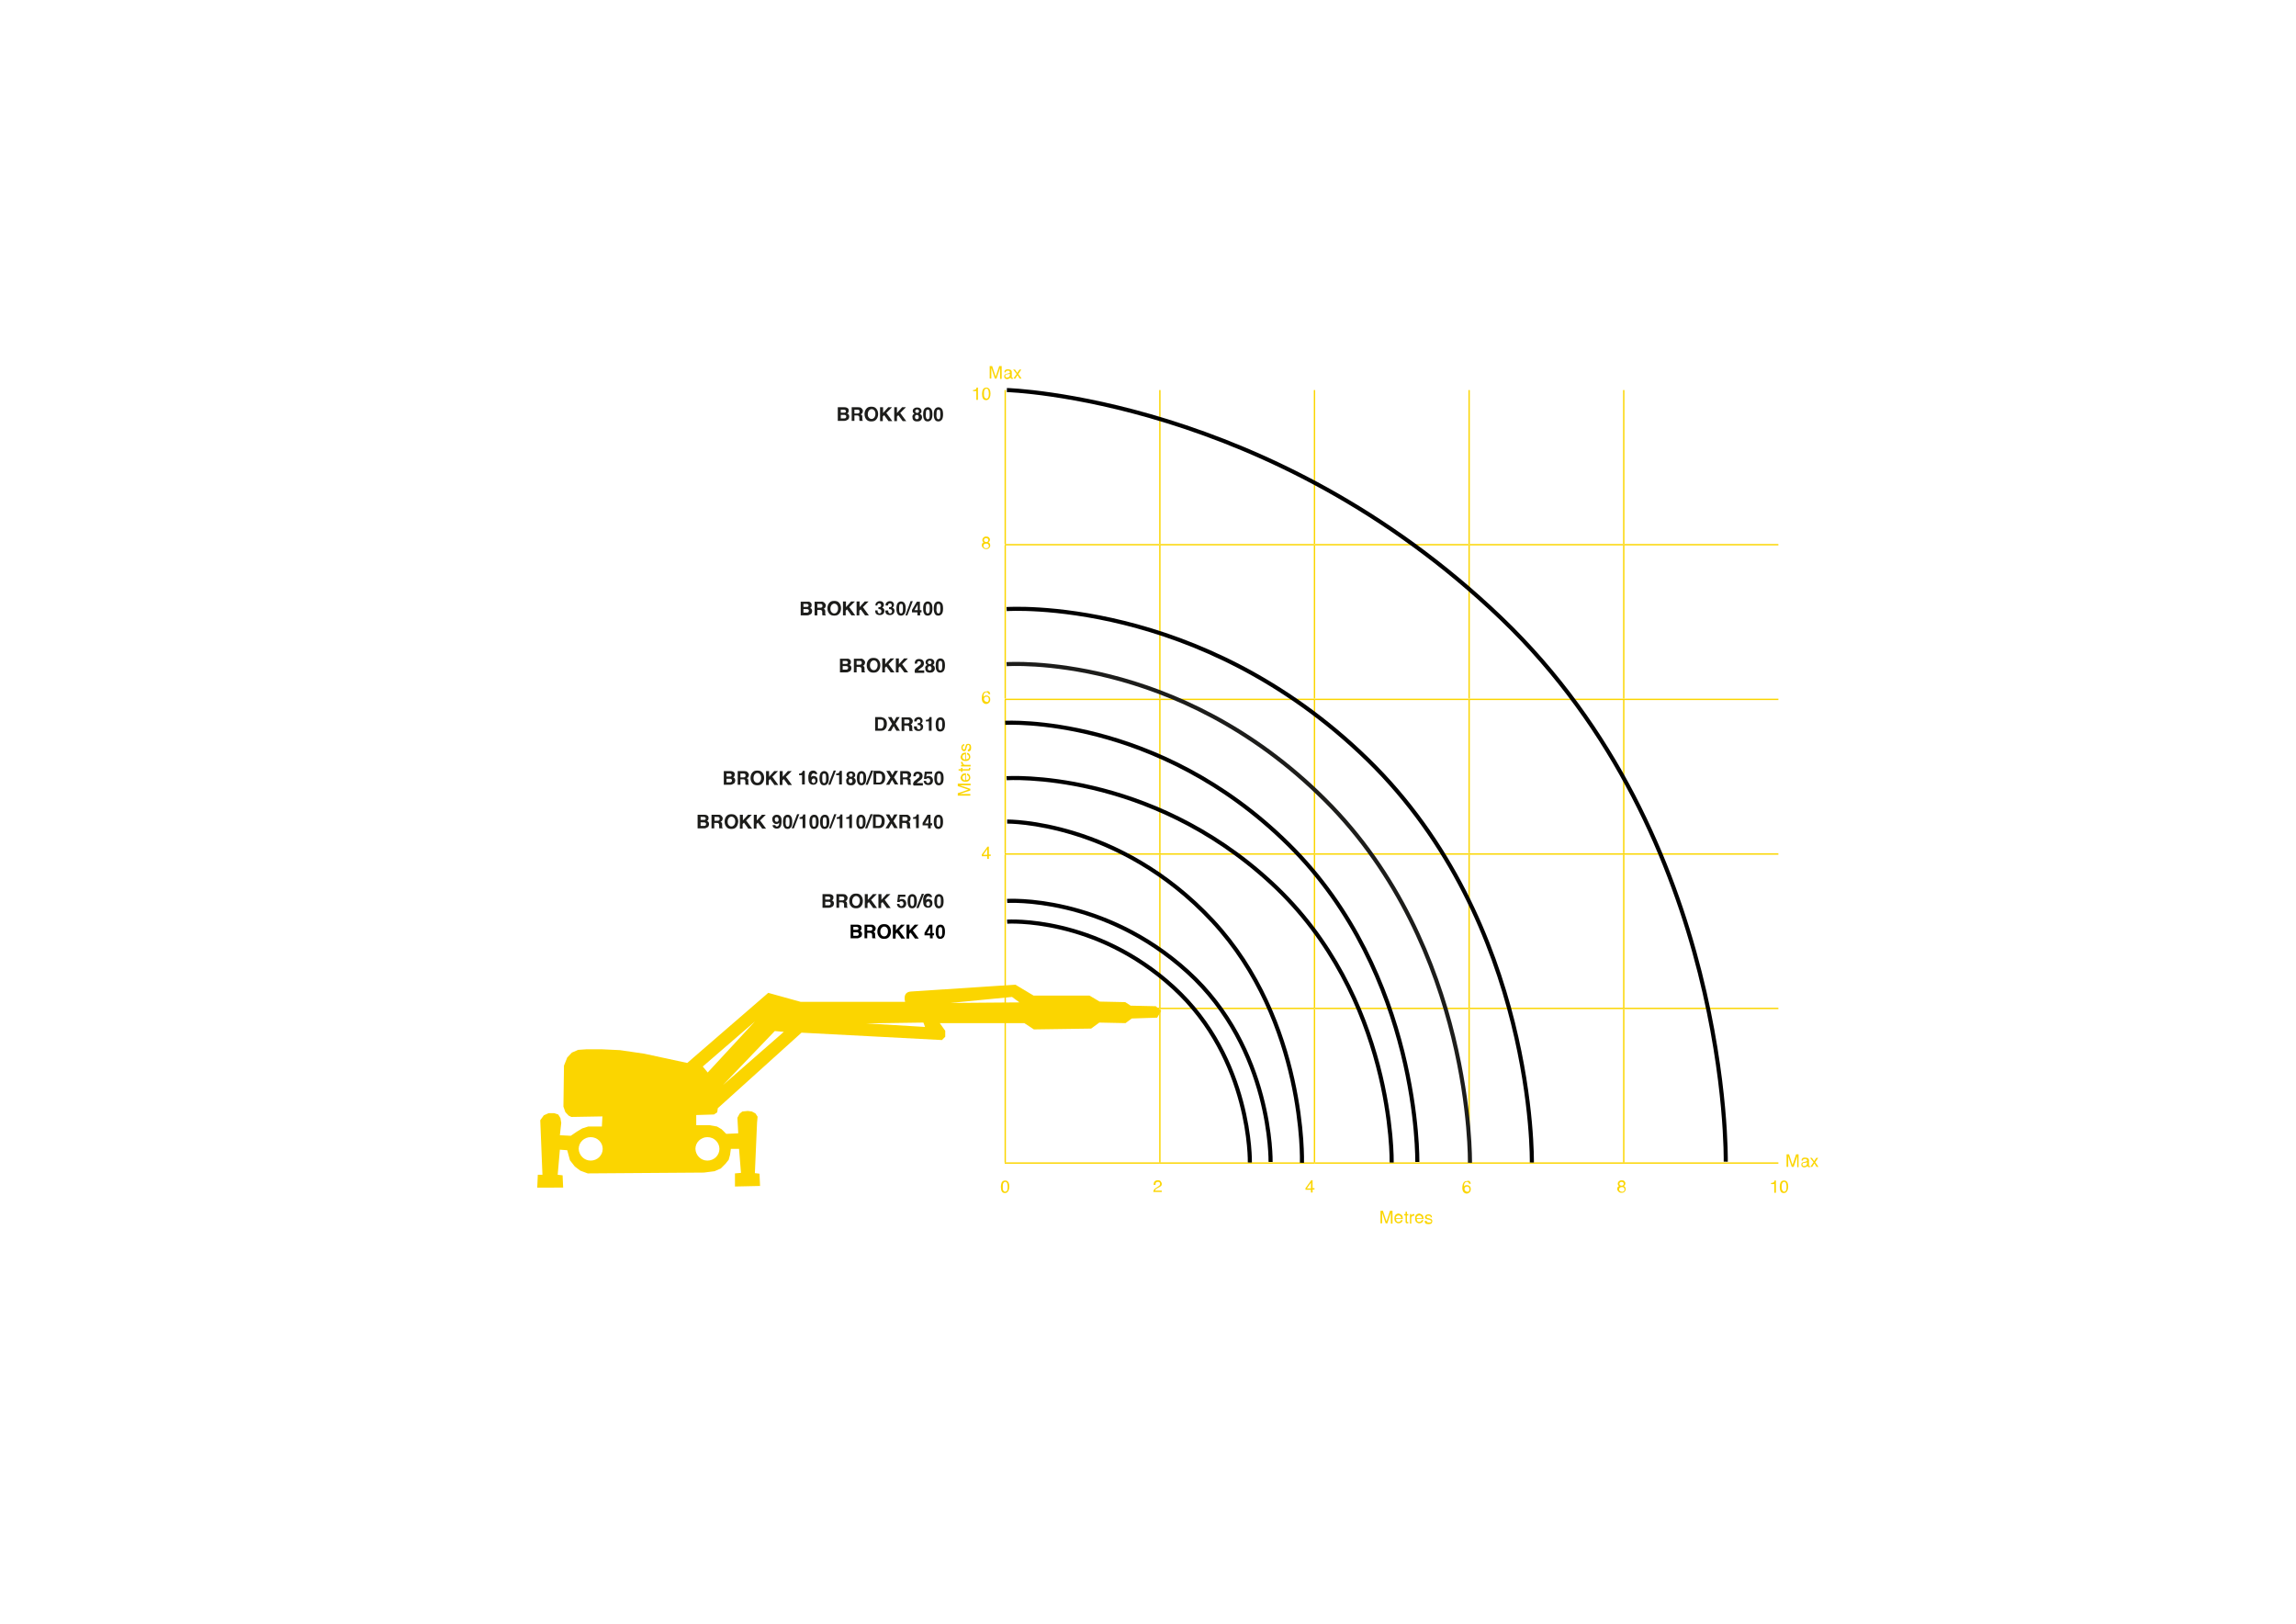<?xml version="1.0" encoding="utf-8"?>
<!-- Generator: Adobe Illustrator 19.1.0, SVG Export Plug-In . SVG Version: 6.00 Build 0)  -->
<!DOCTYPE svg PUBLIC "-//W3C//DTD SVG 1.1//EN" "http://www.w3.org/Graphics/SVG/1.1/DTD/svg11.dtd">
<svg version="1.1" id="Layer_1" xmlns="http://www.w3.org/2000/svg" xmlns:xlink="http://www.w3.org/1999/xlink" x="0px" y="0px"
	 viewBox="123 123.6 841.9 595.3" style="enable-background:new 123 123.6 841.9 595.3;" xml:space="preserve">
<style type="text/css">
	.st0{fill:#FBD500;}
	.st1{fill:none;stroke:#FBD500;stroke-width:0.5;stroke-miterlimit:10;}
	.st2{fill:none;stroke:#000000;stroke-width:1.5;}
	.st3{fill:none;stroke:#1D1D1B;stroke-width:1.5;}
	.st4{fill:#1D1D1B;}
</style>
<g>
	<path class="st0" d="M492.8,557.1c0.2,0.4,0.3,0.9,0.3,1.5c0,0.6-0.1,1.1-0.3,1.5c-0.3,0.6-0.7,0.9-1.3,0.9c-0.5,0-1-0.2-1.2-0.7
		c-0.2-0.4-0.3-0.9-0.3-1.6c0-0.5,0.1-1,0.2-1.3c0.2-0.7,0.7-1,1.4-1C492.1,556.4,492.5,556.6,492.8,557.1z M492.2,560.2
		c0.2-0.3,0.3-0.8,0.3-1.5c0-0.5-0.1-0.9-0.2-1.3c-0.1-0.3-0.4-0.5-0.7-0.5c-0.3,0-0.6,0.2-0.7,0.5c-0.2,0.3-0.2,0.8-0.2,1.4
		c0,0.5,0,0.8,0.1,1.1c0.2,0.4,0.4,0.6,0.8,0.6C491.8,560.5,492,560.4,492.2,560.2z"/>
</g>
<g>
	<path class="st0" d="M546.1,559.9c0.1-0.3,0.4-0.6,0.8-0.8l0.6-0.4c0.3-0.2,0.5-0.3,0.6-0.4c0.2-0.2,0.3-0.4,0.3-0.6
		c0-0.3-0.1-0.5-0.2-0.6c-0.2-0.2-0.4-0.2-0.6-0.2c-0.4,0-0.7,0.1-0.8,0.4c-0.1,0.2-0.1,0.4-0.1,0.7H546c0-0.4,0.1-0.7,0.2-1
		c0.2-0.4,0.7-0.7,1.3-0.7c0.5,0,0.9,0.1,1.1,0.4s0.4,0.6,0.4,0.9c0,0.4-0.1,0.7-0.4,0.9c-0.1,0.1-0.4,0.3-0.8,0.5l-0.4,0.2
		c-0.2,0.1-0.4,0.2-0.5,0.3c-0.2,0.2-0.3,0.4-0.4,0.6h2.5v0.5h-3.1C545.9,560.6,545.9,560.2,546.1,559.9z"/>
</g>
<g>
	<path class="st0" d="M603.7,560.9v-1.1h-2v-0.6l2.1-2.9h0.5v2.9h0.7v0.5h-0.7v1.1H603.7z M603.7,559.3v-2.1l-1.5,2.1H603.7z"/>
</g>
<g>
	<path class="st0" d="M662,556.8c0.2,0.3,0.3,0.5,0.3,0.8h-0.6c0-0.2-0.1-0.3-0.2-0.4c-0.1-0.2-0.3-0.3-0.6-0.3
		c-0.3,0-0.6,0.1-0.8,0.4c-0.2,0.3-0.3,0.7-0.3,1.3c0.1-0.2,0.3-0.3,0.5-0.4c0.2-0.1,0.4-0.1,0.6-0.1c0.4,0,0.7,0.1,1,0.4
		c0.3,0.2,0.4,0.6,0.4,1.1c0,0.4-0.1,0.8-0.4,1.1s-0.7,0.5-1.1,0.5c-0.4,0-0.8-0.2-1.1-0.5c-0.3-0.3-0.5-0.9-0.5-1.6
		c0-0.6,0.1-1,0.2-1.4c0.3-0.8,0.7-1.1,1.5-1.1C661.4,556.4,661.8,556.5,662,556.8z M661.6,560.3c0.1-0.2,0.2-0.4,0.2-0.7
		c0-0.2-0.1-0.5-0.2-0.7c-0.1-0.2-0.4-0.3-0.7-0.3c-0.2,0-0.5,0.1-0.6,0.2c-0.2,0.2-0.3,0.4-0.3,0.7c0,0.3,0.1,0.5,0.3,0.7
		c0.2,0.2,0.4,0.3,0.7,0.3C661.2,560.6,661.4,560.5,661.6,560.3z"/>
</g>
<g>
	<path class="st0" d="M716.5,558.3c-0.2-0.2-0.3-0.4-0.3-0.7c0-0.3,0.1-0.6,0.4-0.9c0.2-0.2,0.6-0.4,1-0.4c0.4,0,0.8,0.1,1,0.3
		s0.4,0.5,0.4,0.8c0,0.3-0.1,0.5-0.2,0.7c-0.1,0.1-0.2,0.2-0.4,0.3c0.2,0.1,0.3,0.2,0.4,0.3c0.2,0.2,0.3,0.5,0.3,0.8
		c0,0.4-0.1,0.7-0.4,1s-0.6,0.4-1.1,0.4c-0.4,0-0.8-0.1-1.1-0.4s-0.5-0.6-0.5-1c0-0.3,0.1-0.5,0.2-0.7c0.1-0.2,0.3-0.3,0.6-0.4
		C716.7,558.5,716.6,558.4,716.5,558.3z M718.4,560.3c0.2-0.1,0.3-0.4,0.3-0.6c0-0.3-0.1-0.5-0.3-0.7s-0.4-0.2-0.7-0.2
		c-0.3,0-0.5,0.1-0.7,0.2c-0.2,0.2-0.3,0.4-0.3,0.6c0,0.2,0.1,0.4,0.2,0.6c0.2,0.2,0.4,0.3,0.7,0.3
		C718,560.6,718.2,560.5,718.4,560.3z M718.2,558.1c0.1-0.1,0.2-0.3,0.2-0.5c0-0.2-0.1-0.3-0.2-0.5c-0.1-0.1-0.3-0.2-0.6-0.2
		c-0.3,0-0.5,0.1-0.6,0.2c-0.1,0.1-0.2,0.3-0.2,0.5c0,0.2,0.1,0.4,0.2,0.5c0.2,0.1,0.3,0.2,0.6,0.2
		C717.9,558.3,718.1,558.2,718.2,558.1z"/>
</g>
<g>
	<path class="st0" d="M772.4,557.7v-0.4c0.4,0,0.7-0.1,0.9-0.2c0.2-0.1,0.3-0.3,0.4-0.7h0.5v4.5h-0.6v-3.2H772.4z"/>
	<path class="st0" d="M778.4,557.1c0.2,0.4,0.3,0.9,0.3,1.5c0,0.6-0.1,1.1-0.3,1.5c-0.3,0.6-0.7,0.9-1.3,0.9c-0.5,0-1-0.2-1.2-0.7
		c-0.2-0.4-0.3-0.9-0.3-1.6c0-0.5,0.1-1,0.2-1.3c0.2-0.7,0.7-1,1.4-1C777.7,556.4,778.1,556.6,778.4,557.1z M777.8,560.2
		c0.2-0.3,0.3-0.8,0.3-1.5c0-0.5-0.1-0.9-0.2-1.3c-0.1-0.3-0.4-0.5-0.7-0.5c-0.3,0-0.6,0.2-0.7,0.5c-0.2,0.3-0.2,0.8-0.2,1.4
		c0,0.5,0,0.8,0.2,1.1c0.2,0.4,0.4,0.6,0.8,0.6C777.4,560.5,777.6,560.4,777.8,560.2z"/>
</g>
<g>
	<path class="st0" d="M485,438.6v-1.1h-2v-0.6l2.1-2.9h0.5v2.9h0.7v0.5h-0.7v1.1H485z M485,437v-2.1l-1.5,2.1H485z"/>
</g>
<g>
	<path class="st0" d="M485.8,377.3c0.2,0.3,0.3,0.5,0.3,0.8h-0.6c0-0.2-0.1-0.3-0.2-0.4c-0.1-0.2-0.3-0.3-0.6-0.3
		c-0.3,0-0.6,0.1-0.8,0.4c-0.2,0.3-0.3,0.7-0.3,1.3c0.1-0.2,0.3-0.3,0.5-0.4c0.2-0.1,0.4-0.1,0.6-0.1c0.4,0,0.7,0.1,1,0.4
		c0.3,0.2,0.4,0.6,0.4,1.1c0,0.4-0.1,0.8-0.4,1.1s-0.7,0.5-1.1,0.5c-0.4,0-0.8-0.2-1.1-0.5c-0.3-0.3-0.5-0.9-0.5-1.6
		c0-0.6,0.1-1,0.2-1.4c0.3-0.8,0.7-1.1,1.5-1.1C485.2,376.9,485.6,377,485.8,377.3z M485.4,380.7c0.1-0.2,0.2-0.4,0.2-0.7
		c0-0.2-0.1-0.5-0.2-0.7c-0.1-0.2-0.4-0.3-0.7-0.3c-0.2,0-0.5,0.1-0.6,0.2s-0.3,0.4-0.3,0.7c0,0.3,0.1,0.5,0.3,0.7
		c0.2,0.2,0.4,0.3,0.7,0.3C485,381.1,485.2,381,485.4,380.7z"/>
</g>
<g>
	<path class="st0" d="M483.5,322.3c-0.2-0.2-0.3-0.4-0.3-0.7c0-0.3,0.1-0.6,0.4-0.9s0.6-0.4,1-0.4c0.4,0,0.8,0.1,1,0.3
		c0.2,0.2,0.4,0.5,0.4,0.8c0,0.3-0.1,0.5-0.2,0.7c-0.1,0.1-0.2,0.2-0.4,0.3c0.2,0.1,0.3,0.2,0.4,0.3c0.2,0.2,0.3,0.5,0.3,0.8
		c0,0.4-0.1,0.7-0.4,1c-0.3,0.3-0.6,0.4-1.1,0.4c-0.4,0-0.8-0.1-1.1-0.4s-0.5-0.6-0.5-1c0-0.3,0.1-0.5,0.2-0.7
		c0.1-0.2,0.3-0.3,0.6-0.4C483.7,322.5,483.5,322.4,483.5,322.3z M485.3,324.4c0.2-0.1,0.3-0.4,0.3-0.6c0-0.3-0.1-0.5-0.3-0.7
		c-0.2-0.2-0.4-0.2-0.7-0.2c-0.3,0-0.5,0.1-0.7,0.2s-0.3,0.4-0.3,0.6c0,0.2,0.1,0.4,0.2,0.6c0.2,0.2,0.4,0.3,0.7,0.3
		C484.9,324.6,485.1,324.5,485.3,324.4z M485.2,322.1c0.1-0.1,0.2-0.3,0.2-0.5c0-0.2-0.1-0.3-0.2-0.5c-0.1-0.1-0.3-0.2-0.6-0.2
		c-0.3,0-0.5,0.1-0.6,0.2c-0.1,0.1-0.2,0.3-0.2,0.5c0,0.2,0.1,0.4,0.2,0.5c0.2,0.1,0.3,0.2,0.6,0.2
		C484.9,322.3,485.1,322.3,485.2,322.1z"/>
</g>
<g>
	<path class="st0" d="M479.8,267v-0.4c0.4,0,0.7-0.1,0.9-0.2c0.2-0.1,0.3-0.3,0.4-0.7h0.5v4.5h-0.6V267H479.8z"/>
	<path class="st0" d="M485.9,266.4c0.2,0.4,0.3,0.9,0.3,1.5c0,0.6-0.1,1.1-0.3,1.5c-0.3,0.6-0.7,0.9-1.3,0.9c-0.5,0-1-0.2-1.2-0.7
		c-0.2-0.4-0.3-0.9-0.3-1.6c0-0.5,0.1-1,0.2-1.3c0.2-0.7,0.7-1,1.4-1C485.2,265.7,485.6,265.9,485.9,266.4z M485.3,269.4
		c0.2-0.3,0.3-0.8,0.3-1.5c0-0.5-0.1-0.9-0.2-1.3c-0.1-0.3-0.4-0.5-0.7-0.5c-0.3,0-0.6,0.2-0.7,0.5c-0.2,0.3-0.2,0.8-0.2,1.4
		c0,0.5,0,0.8,0.1,1.1c0.2,0.4,0.4,0.6,0.8,0.6C484.9,269.8,485.1,269.7,485.3,269.4z"/>
</g>
<g>
	<path class="st0" d="M629.2,567.5h0.9l1.3,3.9l1.3-3.9h0.9v4.7H633v-2.8c0-0.1,0-0.3,0-0.5c0-0.2,0-0.5,0-0.7l-1.3,3.9h-0.6
		l-1.3-3.9v0.1c0,0.1,0,0.3,0,0.5c0,0.2,0,0.4,0,0.5v2.8h-0.6V567.5z"/>
	<path class="st0" d="M636.6,568.8c0.2,0.1,0.4,0.3,0.5,0.4c0.1,0.2,0.2,0.4,0.2,0.6c0,0.2,0.1,0.4,0.1,0.7h-2.5
		c0,0.3,0.1,0.6,0.2,0.8c0.2,0.2,0.4,0.3,0.7,0.3c0.3,0,0.5-0.1,0.7-0.3c0.1-0.1,0.2-0.2,0.2-0.4h0.6c0,0.1-0.1,0.3-0.1,0.4
		c-0.1,0.2-0.2,0.3-0.3,0.4c-0.2,0.2-0.4,0.3-0.6,0.3c-0.1,0-0.3,0.1-0.5,0.1c-0.4,0-0.8-0.2-1.1-0.5c-0.3-0.3-0.4-0.7-0.4-1.3
		c0-0.5,0.1-1,0.4-1.3c0.3-0.3,0.7-0.5,1.2-0.5C636.2,568.6,636.4,568.7,636.6,568.8z M636.8,570.2c0-0.2-0.1-0.4-0.2-0.6
		c-0.2-0.3-0.4-0.4-0.8-0.4c-0.3,0-0.5,0.1-0.7,0.3c-0.2,0.2-0.3,0.4-0.3,0.7H636.8z"/>
	<path class="st0" d="M638.3,567.8h0.6v0.9h0.5v0.5h-0.5v2.2c0,0.1,0,0.2,0.1,0.2c0,0,0.1,0,0.2,0c0,0,0.1,0,0.1,0c0,0,0.1,0,0.1,0
		v0.5c-0.1,0-0.1,0-0.2,0c-0.1,0-0.1,0-0.2,0c-0.3,0-0.4-0.1-0.5-0.2c-0.1-0.1-0.1-0.3-0.1-0.5v-2.2h-0.5v-0.5h0.5V567.8z"/>
	<path class="st0" d="M640,568.7h0.5v0.6c0-0.1,0.2-0.3,0.3-0.4c0.2-0.2,0.4-0.2,0.6-0.2c0,0,0,0,0.1,0c0,0,0.1,0,0.1,0v0.6
		c0,0-0.1,0-0.1,0c0,0-0.1,0-0.1,0c-0.3,0-0.5,0.1-0.7,0.3c-0.2,0.2-0.2,0.4-0.2,0.6v2H640V568.7z"/>
	<path class="st0" d="M644.2,568.8c0.2,0.1,0.4,0.3,0.5,0.4c0.1,0.2,0.2,0.4,0.2,0.6c0,0.2,0.1,0.4,0.1,0.7h-2.5
		c0,0.3,0.1,0.6,0.2,0.8c0.2,0.2,0.4,0.3,0.7,0.3c0.3,0,0.5-0.1,0.7-0.3c0.1-0.1,0.2-0.2,0.2-0.4h0.6c0,0.1-0.1,0.3-0.1,0.4
		c-0.1,0.2-0.2,0.3-0.3,0.4c-0.2,0.2-0.4,0.3-0.6,0.3c-0.1,0-0.3,0.1-0.5,0.1c-0.4,0-0.8-0.2-1.1-0.5c-0.3-0.3-0.4-0.7-0.4-1.3
		c0-0.5,0.1-1,0.4-1.3c0.3-0.3,0.7-0.5,1.2-0.5C643.8,568.6,644,568.7,644.2,568.8z M644.4,570.2c0-0.2-0.1-0.4-0.2-0.6
		c-0.2-0.3-0.4-0.4-0.8-0.4c-0.3,0-0.5,0.1-0.7,0.3c-0.2,0.2-0.3,0.4-0.3,0.7H644.4z"/>
	<path class="st0" d="M646.1,571.1c0,0.2,0.1,0.3,0.1,0.4c0.1,0.2,0.4,0.3,0.8,0.3c0.2,0,0.4,0,0.6-0.1s0.2-0.2,0.2-0.4
		c0-0.1-0.1-0.3-0.2-0.3c-0.1,0-0.2-0.1-0.5-0.2l-0.5-0.1c-0.3-0.1-0.5-0.2-0.7-0.2c-0.2-0.2-0.4-0.4-0.4-0.6c0-0.3,0.1-0.6,0.4-0.8
		c0.2-0.2,0.5-0.3,0.9-0.3c0.5,0,0.9,0.2,1.1,0.5c0.1,0.2,0.2,0.4,0.2,0.6h-0.5c0-0.1-0.1-0.2-0.1-0.4c-0.1-0.1-0.4-0.2-0.7-0.2
		c-0.2,0-0.4,0-0.5,0.1c-0.1,0.1-0.2,0.2-0.2,0.3c0,0.1,0.1,0.3,0.2,0.4c0.1,0.1,0.2,0.1,0.4,0.1l0.4,0.1c0.4,0.1,0.7,0.2,0.8,0.3
		c0.2,0.1,0.3,0.4,0.3,0.7c0,0.3-0.1,0.6-0.3,0.8c-0.2,0.2-0.6,0.3-1.1,0.3c-0.5,0-0.9-0.1-1.1-0.3s-0.3-0.5-0.3-0.9H646.1z"/>
</g>
<g>
	<path class="st0" d="M474.2,415.3v-0.9l3.9-1.3l-3.9-1.3v-0.9h4.7v0.6h-2.8c-0.1,0-0.3,0-0.5,0c-0.2,0-0.5,0-0.7,0l3.9,1.3v0.6
		l-3.9,1.3h0.1c0.1,0,0.3,0,0.5,0c0.2,0,0.4,0,0.5,0h2.8v0.6H474.2z"/>
	<path class="st0" d="M475.5,407.9c0.1-0.2,0.3-0.4,0.4-0.5c0.2-0.1,0.4-0.2,0.6-0.2c0.2,0,0.4-0.1,0.7-0.1v2.5
		c0.3,0,0.6-0.1,0.8-0.2c0.2-0.2,0.3-0.4,0.3-0.7c0-0.3-0.1-0.5-0.3-0.7c-0.1-0.1-0.2-0.2-0.4-0.2v-0.6c0.1,0,0.3,0.1,0.4,0.1
		s0.3,0.2,0.4,0.3c0.2,0.2,0.3,0.4,0.3,0.6c0,0.1,0.1,0.3,0.1,0.5c0,0.4-0.2,0.8-0.5,1.1c-0.3,0.3-0.7,0.4-1.3,0.4
		c-0.5,0-1-0.1-1.3-0.4c-0.3-0.3-0.5-0.7-0.5-1.2C475.4,408.3,475.4,408.1,475.5,407.9z M476.9,407.7c-0.2,0-0.4,0.1-0.6,0.2
		c-0.3,0.2-0.4,0.4-0.4,0.8c0,0.3,0.1,0.5,0.3,0.7s0.4,0.3,0.7,0.3V407.7z"/>
	<path class="st0" d="M474.5,406.2v-0.6h0.9v-0.5h0.5v0.5h2.2c0.1,0,0.2,0,0.2-0.1c0,0,0-0.1,0-0.2c0,0,0-0.1,0-0.1c0,0,0-0.1,0-0.1
		h0.5c0,0.1,0,0.1,0,0.2c0,0.1,0,0.1,0,0.2c0,0.3-0.1,0.4-0.2,0.5c-0.1,0.1-0.3,0.1-0.5,0.1h-2.2v0.5h-0.5v-0.5H474.5z"/>
	<path class="st0" d="M475.4,404.5V404h0.6c-0.1,0-0.3-0.2-0.4-0.3c-0.2-0.2-0.2-0.4-0.2-0.6c0,0,0,0,0-0.1c0,0,0-0.1,0-0.1h0.6
		c0,0,0,0.1,0,0.1c0,0,0,0.1,0,0.1c0,0.3,0.1,0.5,0.3,0.7c0.2,0.2,0.4,0.2,0.6,0.2h2v0.6H475.4z"/>
	<path class="st0" d="M475.5,400.3c0.1-0.2,0.3-0.4,0.4-0.5c0.2-0.1,0.4-0.2,0.6-0.2c0.2,0,0.4-0.1,0.7-0.1v2.5
		c0.3,0,0.6-0.1,0.8-0.2c0.2-0.2,0.3-0.4,0.3-0.7c0-0.3-0.1-0.5-0.3-0.7c-0.1-0.1-0.2-0.2-0.4-0.2v-0.6c0.1,0,0.3,0.1,0.4,0.1
		s0.3,0.2,0.4,0.3c0.2,0.2,0.3,0.4,0.3,0.6c0,0.1,0.1,0.3,0.1,0.5c0,0.4-0.2,0.8-0.5,1.1c-0.3,0.3-0.7,0.4-1.3,0.4
		c-0.5,0-1-0.1-1.3-0.4c-0.3-0.3-0.5-0.7-0.5-1.2C475.4,400.8,475.4,400.5,475.5,400.3z M476.9,400.1c-0.2,0-0.4,0.1-0.6,0.2
		c-0.3,0.2-0.4,0.4-0.4,0.8c0,0.3,0.1,0.5,0.3,0.7s0.4,0.3,0.7,0.3V400.1z"/>
	<path class="st0" d="M477.8,398.4c0.2,0,0.3-0.1,0.4-0.1c0.2-0.1,0.3-0.4,0.3-0.8c0-0.2,0-0.4-0.1-0.6s-0.2-0.2-0.4-0.2
		c-0.1,0-0.3,0.1-0.3,0.2c0,0.1-0.1,0.2-0.2,0.5l-0.1,0.5c-0.1,0.3-0.2,0.5-0.2,0.7c-0.2,0.2-0.4,0.4-0.6,0.4
		c-0.3,0-0.6-0.1-0.8-0.4c-0.2-0.2-0.3-0.6-0.3-0.9c0-0.5,0.2-0.9,0.5-1.1c0.2-0.1,0.4-0.2,0.6-0.2v0.5c-0.1,0-0.2,0.1-0.4,0.1
		c-0.1,0.1-0.2,0.4-0.2,0.7c0,0.2,0,0.4,0.1,0.5s0.2,0.2,0.3,0.2c0.1,0,0.3-0.1,0.4-0.2c0.1-0.1,0.1-0.2,0.1-0.4l0.1-0.4
		c0.1-0.4,0.2-0.7,0.3-0.8c0.1-0.2,0.4-0.3,0.7-0.3c0.3,0,0.6,0.1,0.8,0.3c0.2,0.2,0.3,0.6,0.3,1.1c0,0.5-0.1,0.9-0.3,1.1
		c-0.2,0.2-0.5,0.3-0.9,0.3V398.4z"/>
</g>
<g>
	<path class="st0" d="M778.1,546.8h0.9l1.3,3.9l1.3-3.9h0.9v4.7H782v-2.8c0-0.1,0-0.3,0-0.5c0-0.2,0-0.5,0-0.7l-1.3,3.9H780
		l-1.3-3.9v0.1c0,0.1,0,0.3,0,0.5c0,0.2,0,0.4,0,0.5v2.8h-0.6V546.8z"/>
	<path class="st0" d="M785.3,549.4c0.1,0,0.2-0.1,0.3-0.2c0-0.1,0-0.1,0-0.2c0-0.2-0.1-0.3-0.2-0.4c-0.1-0.1-0.3-0.1-0.6-0.1
		c-0.3,0-0.5,0.1-0.6,0.2c-0.1,0.1-0.1,0.2-0.1,0.4h-0.5c0-0.4,0.1-0.7,0.4-0.9c0.3-0.2,0.6-0.2,0.9-0.2c0.4,0,0.7,0.1,1,0.2
		c0.2,0.2,0.4,0.4,0.4,0.7v2c0,0.1,0,0.1,0,0.1c0,0,0.1,0.1,0.2,0.1c0,0,0.1,0,0.1,0c0,0,0.1,0,0.1,0v0.4c-0.1,0-0.2,0-0.2,0
		c0,0-0.1,0-0.2,0c-0.2,0-0.3-0.1-0.4-0.2c0-0.1-0.1-0.2-0.1-0.3c-0.1,0.2-0.3,0.3-0.5,0.4s-0.5,0.2-0.7,0.2c-0.3,0-0.6-0.1-0.8-0.3
		c-0.2-0.2-0.3-0.4-0.3-0.7c0-0.3,0.1-0.6,0.3-0.7c0.2-0.2,0.5-0.3,0.8-0.3L785.3,549.4z M784.1,551c0.1,0.1,0.3,0.1,0.4,0.1
		c0.2,0,0.4,0,0.6-0.1c0.3-0.2,0.5-0.4,0.5-0.8v-0.5c-0.1,0-0.2,0.1-0.3,0.1c-0.1,0-0.2,0.1-0.3,0.1l-0.3,0c-0.2,0-0.4,0.1-0.5,0.1
		c-0.2,0.1-0.3,0.3-0.3,0.5C783.9,550.8,784,550.9,784.1,551z"/>
	<path class="st0" d="M786.7,548.1h0.7l0.8,1.2l0.8-1.2l0.7,0l-1.1,1.6l1.2,1.7h-0.7l-0.8-1.3l-0.8,1.3h-0.7l1.2-1.7L786.7,548.1z"
		/>
</g>
<g>
	<path class="st0" d="M485.9,257.8h0.9l1.3,3.9l1.3-3.9h0.9v4.7h-0.6v-2.8c0-0.1,0-0.3,0-0.5c0-0.2,0-0.5,0-0.7l-1.3,3.9h-0.6
		l-1.3-3.9v0.1c0,0.1,0,0.3,0,0.5c0,0.2,0,0.4,0,0.5v2.8h-0.6V257.8z"/>
	<path class="st0" d="M493,260.4c0.1,0,0.2-0.1,0.3-0.2c0-0.1,0-0.1,0-0.2c0-0.2-0.1-0.3-0.2-0.4c-0.1-0.1-0.3-0.1-0.6-0.1
		c-0.3,0-0.5,0.1-0.6,0.2c-0.1,0.1-0.1,0.2-0.1,0.4h-0.5c0-0.4,0.1-0.7,0.4-0.9c0.3-0.2,0.6-0.2,0.9-0.2c0.4,0,0.7,0.1,1,0.2
		c0.2,0.2,0.4,0.4,0.4,0.7v2c0,0.1,0,0.1,0,0.1c0,0,0.1,0.1,0.2,0.1c0,0,0.1,0,0.1,0c0,0,0.1,0,0.1,0v0.4c-0.1,0-0.2,0-0.2,0
		c0,0-0.1,0-0.2,0c-0.2,0-0.3-0.1-0.4-0.2c0-0.1-0.1-0.2-0.1-0.3c-0.1,0.2-0.3,0.3-0.5,0.4c-0.2,0.1-0.5,0.2-0.7,0.2
		c-0.3,0-0.6-0.1-0.8-0.3c-0.2-0.2-0.3-0.4-0.3-0.7c0-0.3,0.1-0.6,0.3-0.7c0.2-0.2,0.5-0.3,0.8-0.3L493,260.4z M491.8,261.9
		c0.1,0.1,0.3,0.1,0.4,0.1c0.2,0,0.4,0,0.6-0.1c0.3-0.2,0.5-0.4,0.5-0.8v-0.5c-0.1,0-0.2,0.1-0.3,0.1c-0.1,0-0.2,0.1-0.3,0.1l-0.3,0
		c-0.2,0-0.4,0.1-0.5,0.1c-0.2,0.1-0.3,0.3-0.3,0.5C491.7,261.7,491.7,261.9,491.8,261.9z"/>
	<path class="st0" d="M494.5,259.1h0.7l0.8,1.2l0.8-1.2l0.7,0l-1.1,1.6l1.2,1.7h-0.7l-0.8-1.3l-0.8,1.3h-0.7l1.2-1.7L494.5,259.1z"
		/>
</g>
<line class="st1" x1="491.6" y1="323" x2="491.6" y2="266.6"/>
<line class="st1" x1="548.3" y1="323" x2="548.3" y2="266.6"/>
<line class="st1" x1="605" y1="323" x2="605" y2="266.6"/>
<line class="st1" x1="661.7" y1="323" x2="661.7" y2="266.6"/>
<line class="st1" x1="718.4" y1="323" x2="718.4" y2="266.6"/>
<line class="st1" x1="491.6" y1="379.7" x2="491.6" y2="323.5"/>
<line class="st1" x1="491.6" y1="436.4" x2="491.6" y2="380.2"/>
<line class="st1" x1="491.6" y1="493.1" x2="491.6" y2="436.9"/>
<line class="st1" x1="491.6" y1="549.8" x2="491.6" y2="493.6"/>
<line class="st1" x1="491.4" y1="323.3" x2="548.3" y2="323.3"/>
<line class="st1" x1="491.4" y1="380" x2="548.3" y2="380"/>
<line class="st1" x1="491.4" y1="436.7" x2="548.3" y2="436.7"/>
<line class="st1" x1="491.4" y1="493.3" x2="548.3" y2="493.3"/>
<line class="st1" x1="491.4" y1="550" x2="548.3" y2="550"/>
<line class="st1" x1="548.3" y1="379.7" x2="548.3" y2="323.5"/>
<line class="st1" x1="548.3" y1="436.4" x2="548.3" y2="380.2"/>
<line class="st1" x1="548.3" y1="493.1" x2="548.3" y2="436.9"/>
<line class="st1" x1="548.3" y1="549.8" x2="548.3" y2="493.6"/>
<line class="st1" x1="548.3" y1="323.3" x2="605" y2="323.3"/>
<line class="st1" x1="605" y1="323.3" x2="661.7" y2="323.3"/>
<line class="st1" x1="661.7" y1="323.3" x2="718.4" y2="323.3"/>
<line class="st1" x1="605" y1="379.7" x2="605" y2="323.5"/>
<line class="st1" x1="661.7" y1="379.7" x2="661.7" y2="323.5"/>
<line class="st1" x1="605" y1="436.4" x2="605" y2="380.2"/>
<line class="st1" x1="661.7" y1="436.4" x2="661.7" y2="380.2"/>
<line class="st1" x1="605" y1="493.1" x2="605" y2="436.9"/>
<line class="st1" x1="661.7" y1="493.1" x2="661.7" y2="436.9"/>
<line class="st1" x1="605" y1="549.8" x2="605" y2="493.6"/>
<line class="st1" x1="661.7" y1="549.8" x2="661.7" y2="493.6"/>
<line class="st1" x1="548.3" y1="380" x2="605" y2="380"/>
<line class="st1" x1="605" y1="380" x2="661.7" y2="380"/>
<line class="st1" x1="661.7" y1="380" x2="718.4" y2="380"/>
<line class="st1" x1="548.3" y1="436.7" x2="605" y2="436.7"/>
<line class="st1" x1="605" y1="436.7" x2="661.7" y2="436.7"/>
<line class="st1" x1="661.7" y1="436.7" x2="718.4" y2="436.7"/>
<line class="st1" x1="548.3" y1="493.3" x2="605" y2="493.3"/>
<line class="st1" x1="605" y1="493.3" x2="661.7" y2="493.3"/>
<line class="st1" x1="661.7" y1="493.3" x2="718.4" y2="493.3"/>
<line class="st1" x1="548.3" y1="550" x2="605" y2="550"/>
<line class="st1" x1="605" y1="550" x2="661.7" y2="550"/>
<line class="st1" x1="661.7" y1="550" x2="718.4" y2="550"/>
<line class="st1" x1="718.4" y1="379.7" x2="718.4" y2="323.5"/>
<line class="st1" x1="718.4" y1="436.4" x2="718.4" y2="380.2"/>
<line class="st1" x1="718.4" y1="493.1" x2="718.4" y2="436.9"/>
<line class="st1" x1="718.4" y1="549.8" x2="718.4" y2="493.6"/>
<line class="st1" x1="718.4" y1="323.3" x2="775.1" y2="323.3"/>
<line class="st1" x1="718.4" y1="380" x2="775.1" y2="380"/>
<line class="st1" x1="718.4" y1="436.7" x2="775.1" y2="436.7"/>
<line class="st1" x1="718.4" y1="493.3" x2="775.1" y2="493.3"/>
<line class="st1" x1="718.4" y1="550" x2="775.1" y2="550"/>
<g>
	<path class="st0" d="M382.4,549.1c2.4,0,4.4-1.9,4.4-4.3c0-2.4-2-4.3-4.4-4.3c-2.4,0-4.4,1.9-4.4,4.3
		C378.1,547.2,380,549.1,382.4,549.1 M339.6,549.1c2.4,0,4.4-1.9,4.4-4.3c0-2.4-2-4.3-4.4-4.3s-4.4,1.9-4.4,4.3
		C335.3,547.2,337.2,549.1,339.6,549.1 M471.5,491.3l25.3-0.2l-2.7-2L471.5,491.3z M461.6,498.5l-21,0.3l21.6,1.3L461.6,498.5z
		 M407.1,501.6l-19,19.8l22.3-19.5L407.1,501.6z M380.7,514.6l1.8,2.2l17.3-18.7L380.7,514.6z M375,513.3l29.7-25.7l11.9,3.3h38.3
		c0,0-1.2-3.7,2.3-3.8c3.5-0.2,38.1-2.5,38.1-2.5l6.7,4h20.5l3.7,2.2l9.4,0.2l2,1.3l9.2,0.2l2,1.7l-1.5,2.5L538,497l-2.3,1.7
		l-9.6-0.2l-3,2.2l-21,0.3l-3.5-2.3h-31l2,2.8v2.2l-1.2,1.2l-51.5-2.7l-30.7,27.7l-0.2,1.5l-1.2,0.8l-6.5,0.2v3.7h4.7l2.9,0.5l1.7,1
		l1.7,1.7l4.4-0.2l-0.3-5.7l0.8-1.5l1-0.8l2-0.2l1.5,0.2l1.3,0.7l0.8,1.2l-0.2,2.2l-0.8,18.5l1.7,0.2l0.2,4.5l-9.2,0.2v-4.8l2.2-0.2
		l-0.7-8.8h-3l-0.3,2.2l-0.5,1.8l-1.2,1.5l-1.7,1.7l-2.3,1l-3.9,0.5l-42.6,0.3l-2.7-1l-2-1.5l-1.8-2.3l-1-3.7l-2.7-0.2l-0.8,9.2
		l1.8,0.2l0.2,4.5H320l0.2-4.7h1.7l-0.8-20l1.3-1.8l1.8-0.8h2l1.5,0.5l0.8,1.3l0.3,1.8l-0.5,4.5l4,0.2l2.2-1.5l2-1.2l2.2-0.7h2.5
		h2.5l0.2-3.7l-11.4,0.2l-1-0.5l-1.2-1.3l-0.7-2l0.2-15l1.2-3l1.7-1.8l2.3-1l2.9-0.2h6l6.4,0.3l8.9,1.3L375,513.3z"/>
	<path class="st2" d="M492.3,453.9c0,0,35-2.3,66.2,26c31.2,28.3,30.4,69.7,30.4,69.7"/>
	<path class="st2" d="M492.3,461.5c0,0,32.2-2.2,61,24.1c28.8,26.3,28,64.2,28,64.2"/>
	<path class="st2" d="M492.3,424.8c0,0,40.9-0.5,75.3,36.4c34.4,37,32.8,88.7,32.8,88.7"/>
	<path class="st2" d="M492.1,408.9c0,0,51.8-3.4,97.1,38.4c45.3,41.8,44.1,102.5,44.1,102.5"/>
	<path class="st2" d="M491.6,388.6c0,0,55.5-3.2,103.9,44.6c48.4,47.8,47.2,116.4,47.2,116.4"/>
	<path class="st3" d="M492.1,367.1c0,0,62.4-4.5,116.8,49.8c54.4,54.2,53.1,133,53.1,133"/>
	<path class="st2" d="M492.1,346.9c0,0,70.7-4.9,132.4,55.2c61.7,60.2,60.2,147.7,60.2,147.7"/>
	<path class="st2" d="M492.2,266.6c0,0,96.7,2.7,181.2,83.6s82.4,199.3,82.4,199.3"/>
</g>
<g>
	<path class="st4" d="M420.4,344.7c0.2,0.2,0.2,0.5,0.2,0.8c0,0.3-0.1,0.6-0.2,0.7c-0.1,0.1-0.2,0.2-0.4,0.3
		c0.3,0.1,0.5,0.2,0.6,0.4c0.1,0.2,0.2,0.4,0.2,0.7c0,0.3-0.1,0.6-0.2,0.8c-0.1,0.2-0.2,0.3-0.4,0.4c-0.2,0.1-0.4,0.2-0.6,0.3
		s-0.5,0.1-0.7,0.1h-2.3v-5h2.4C419.7,344.1,420.1,344.3,420.4,344.7z M417.6,345v1.1h1.2c0.2,0,0.4,0,0.5-0.1
		c0.1-0.1,0.2-0.2,0.2-0.4c0-0.2-0.1-0.4-0.3-0.5c-0.2-0.1-0.4-0.1-0.6-0.1H417.6z M417.6,346.9v1.3h1.2c0.2,0,0.4,0,0.5-0.1
		c0.2-0.1,0.3-0.3,0.3-0.6c0-0.3-0.1-0.4-0.3-0.5c-0.1-0.1-0.3-0.1-0.5-0.1H417.6z"/>
	<path class="st4" d="M424.9,344.3c0.2,0.1,0.3,0.2,0.5,0.4c0.1,0.1,0.2,0.3,0.3,0.4c0.1,0.2,0.1,0.3,0.1,0.5c0,0.2-0.1,0.5-0.2,0.7
		s-0.3,0.4-0.6,0.5c0.2,0.1,0.4,0.2,0.5,0.4c0.1,0.2,0.1,0.4,0.1,0.8v0.3c0,0.2,0,0.4,0,0.5c0,0.1,0.1,0.2,0.2,0.3v0.1h-1.2
		c0-0.1-0.1-0.2-0.1-0.3c0-0.1,0-0.3,0-0.4l0-0.5c0-0.3-0.1-0.5-0.2-0.6c-0.1-0.1-0.3-0.2-0.6-0.2h-1v2h-1v-5h2.4
		C424.4,344.1,424.7,344.2,424.9,344.3z M422.7,345v1.4h1.1c0.2,0,0.4,0,0.5-0.1c0.2-0.1,0.3-0.3,0.3-0.6c0-0.3-0.1-0.5-0.3-0.6
		c-0.1-0.1-0.3-0.1-0.5-0.1H422.7z"/>
	<path class="st4" d="M430.6,348.7c-0.4,0.4-0.9,0.6-1.7,0.6s-1.3-0.2-1.7-0.6c-0.5-0.5-0.8-1.2-0.8-2.1c0-0.9,0.3-1.6,0.8-2.1
		c0.4-0.4,0.9-0.6,1.7-0.6s1.3,0.2,1.7,0.6c0.5,0.5,0.8,1.2,0.8,2.1C431.4,347.5,431.1,348.2,430.6,348.7z M429.9,348
		c0.2-0.3,0.4-0.7,0.4-1.3c0-0.6-0.1-1-0.4-1.3c-0.2-0.3-0.6-0.5-1-0.5s-0.7,0.2-1,0.5c-0.2,0.3-0.4,0.7-0.4,1.3
		c0,0.6,0.1,1,0.4,1.3c0.2,0.3,0.6,0.5,1,0.5S429.7,348.3,429.9,348z"/>
	<path class="st4" d="M432.2,344.1h1v2.1l1.9-2.1h1.4l-2.1,2.1l2.2,3h-1.4l-1.6-2.2l-0.5,0.5v1.7h-1V344.1z"/>
	<path class="st4" d="M437.2,344.1h1v2.1l1.9-2.1h1.4l-2.1,2.1l2.2,3h-1.4l-1.6-2.2l-0.5,0.5v1.7h-1V344.1z"/>
	<path class="st4" d="M444.8,347.6c0,0.2,0,0.4,0.1,0.5c0.1,0.2,0.3,0.4,0.6,0.4c0.2,0,0.4-0.1,0.5-0.2c0.1-0.1,0.2-0.3,0.2-0.6
		c0-0.3-0.1-0.5-0.4-0.7c-0.2-0.1-0.4-0.1-0.7-0.1v-0.7c0.3,0,0.5,0,0.7-0.1c0.2-0.1,0.3-0.3,0.3-0.6c0-0.2-0.1-0.3-0.2-0.5
		c-0.1-0.1-0.3-0.2-0.5-0.2c-0.2,0-0.4,0.1-0.5,0.2c-0.1,0.1-0.2,0.3-0.2,0.6H444c0-0.2,0.1-0.5,0.1-0.7c0.1-0.2,0.2-0.4,0.4-0.5
		c0.1-0.1,0.3-0.2,0.5-0.3s0.4-0.1,0.6-0.1c0.5,0,0.9,0.1,1.1,0.4c0.3,0.2,0.4,0.6,0.4,1c0,0.3-0.1,0.5-0.3,0.7
		c-0.1,0.1-0.2,0.2-0.3,0.3c0.1,0,0.2,0.1,0.4,0.2c0.2,0.2,0.4,0.5,0.4,0.9c0,0.4-0.1,0.8-0.4,1.1c-0.3,0.3-0.7,0.5-1.3,0.5
		c-0.7,0-1.2-0.2-1.5-0.7c-0.1-0.2-0.2-0.6-0.2-1H444.8z"/>
	<path class="st4" d="M448.7,347.6c0,0.2,0,0.4,0.1,0.5c0.1,0.2,0.3,0.4,0.6,0.4c0.2,0,0.4-0.1,0.5-0.2c0.1-0.1,0.2-0.3,0.2-0.6
		c0-0.3-0.1-0.5-0.4-0.7c-0.2-0.1-0.4-0.1-0.7-0.1v-0.7c0.3,0,0.5,0,0.7-0.1c0.2-0.1,0.3-0.3,0.3-0.6c0-0.2-0.1-0.3-0.2-0.5
		c-0.1-0.1-0.3-0.2-0.5-0.2c-0.2,0-0.4,0.1-0.5,0.2c-0.1,0.1-0.2,0.3-0.2,0.6h-0.9c0-0.2,0.1-0.5,0.1-0.7c0.1-0.2,0.2-0.4,0.4-0.5
		c0.1-0.1,0.3-0.2,0.5-0.3s0.4-0.1,0.6-0.1c0.5,0,0.9,0.1,1.1,0.4c0.3,0.2,0.4,0.6,0.4,1c0,0.3-0.1,0.5-0.3,0.7
		c-0.1,0.1-0.2,0.2-0.3,0.3c0.1,0,0.2,0.1,0.4,0.2c0.2,0.2,0.4,0.5,0.4,0.9c0,0.4-0.1,0.8-0.4,1.1c-0.3,0.3-0.7,0.5-1.3,0.5
		c-0.7,0-1.2-0.2-1.5-0.7c-0.1-0.2-0.2-0.6-0.2-1H448.7z"/>
	<path class="st4" d="M454.7,344.8c0.3,0.4,0.4,1.1,0.4,1.9c0,0.8-0.1,1.4-0.4,1.9c-0.3,0.4-0.7,0.7-1.3,0.7s-1.1-0.2-1.3-0.7
		c-0.3-0.4-0.4-1.1-0.4-1.9c0-0.8,0.1-1.4,0.4-1.9c0.3-0.4,0.7-0.7,1.3-0.7S454.5,344.4,454.7,344.8z M452.8,348
		c0.1,0.3,0.3,0.5,0.6,0.5s0.5-0.2,0.6-0.5c0.1-0.3,0.1-0.7,0.1-1.3c0-0.6,0-1-0.1-1.3c-0.1-0.3-0.3-0.4-0.6-0.4s-0.5,0.1-0.6,0.4
		s-0.1,0.7-0.1,1.3C452.7,347.3,452.7,347.7,452.8,348z"/>
	<path class="st4" d="M456.9,344h0.8l-2,5.2H455L456.9,344z"/>
	<path class="st4" d="M461,348.1h-0.6v1.1h-1v-1.1h-2v-0.9l1.8-3h1.1v3.1h0.6V348.1z M459.5,347.3v-2.1l-1.2,2.1H459.5z"/>
	<path class="st4" d="M464.5,344.8c0.3,0.4,0.4,1.1,0.4,1.9c0,0.8-0.1,1.4-0.4,1.9c-0.3,0.4-0.7,0.7-1.3,0.7s-1.1-0.2-1.3-0.7
		c-0.3-0.4-0.4-1.1-0.4-1.9c0-0.8,0.1-1.4,0.4-1.9c0.3-0.4,0.7-0.7,1.3-0.7S464.2,344.4,464.5,344.8z M462.6,348
		c0.1,0.3,0.3,0.5,0.6,0.5s0.5-0.2,0.6-0.5c0.1-0.3,0.1-0.7,0.1-1.3c0-0.6,0-1-0.1-1.3c-0.1-0.3-0.3-0.4-0.6-0.4s-0.5,0.1-0.6,0.4
		s-0.1,0.7-0.1,1.3C462.4,347.3,462.5,347.7,462.6,348z"/>
	<path class="st4" d="M468.4,344.8c0.3,0.4,0.4,1.1,0.4,1.9c0,0.8-0.1,1.4-0.4,1.9c-0.3,0.4-0.7,0.7-1.3,0.7s-1.1-0.2-1.3-0.7
		c-0.3-0.4-0.4-1.1-0.4-1.9c0-0.8,0.1-1.4,0.4-1.9c0.3-0.4,0.7-0.7,1.3-0.7S468.1,344.4,468.4,344.8z M466.5,348
		c0.1,0.3,0.3,0.5,0.6,0.5s0.5-0.2,0.6-0.5c0.1-0.3,0.1-0.7,0.1-1.3c0-0.6,0-1-0.1-1.3c-0.1-0.3-0.3-0.4-0.6-0.4s-0.5,0.1-0.6,0.4
		s-0.1,0.7-0.1,1.3C466.3,347.3,466.4,347.7,466.5,348z"/>
</g>
<g>
	<path class="st4" d="M434,273.4c0.2,0.2,0.2,0.5,0.2,0.8c0,0.3-0.1,0.6-0.2,0.7c-0.1,0.1-0.2,0.2-0.4,0.3c0.3,0.1,0.5,0.2,0.6,0.4
		c0.1,0.2,0.2,0.4,0.2,0.7c0,0.3-0.1,0.6-0.2,0.8c-0.1,0.2-0.2,0.3-0.4,0.4c-0.2,0.1-0.4,0.2-0.6,0.3s-0.5,0.1-0.7,0.1h-2.3v-5h2.4
		C433.3,272.9,433.7,273.1,434,273.4z M431.3,273.8v1.1h1.2c0.2,0,0.4,0,0.5-0.1c0.1-0.1,0.2-0.2,0.2-0.4c0-0.2-0.1-0.4-0.3-0.5
		c-0.2-0.1-0.4-0.1-0.6-0.1H431.3z M431.3,275.7v1.3h1.2c0.2,0,0.4,0,0.5-0.1c0.2-0.1,0.3-0.3,0.3-0.6c0-0.3-0.1-0.4-0.3-0.5
		c-0.1-0.1-0.3-0.1-0.5-0.1H431.3z"/>
	<path class="st4" d="M438.5,273c0.2,0.1,0.3,0.2,0.5,0.4c0.1,0.1,0.2,0.3,0.3,0.4c0.1,0.2,0.1,0.3,0.1,0.5c0,0.2-0.1,0.5-0.2,0.7
		s-0.3,0.4-0.6,0.5c0.2,0.1,0.4,0.2,0.5,0.4c0.1,0.2,0.1,0.4,0.1,0.8v0.3c0,0.2,0,0.4,0,0.5c0,0.1,0.1,0.2,0.2,0.3v0.1h-1.2
		c0-0.1-0.1-0.2-0.1-0.3c0-0.1,0-0.3,0-0.4l0-0.5c0-0.3-0.1-0.5-0.2-0.6c-0.1-0.1-0.3-0.2-0.6-0.2h-1v2h-1v-5h2.4
		C438.1,272.9,438.3,273,438.5,273z M436.3,273.8v1.4h1.1c0.2,0,0.4,0,0.5-0.1c0.2-0.1,0.3-0.3,0.3-0.6c0-0.3-0.1-0.5-0.3-0.6
		c-0.1-0.1-0.3-0.1-0.5-0.1H436.3z"/>
	<path class="st4" d="M444.2,277.5c-0.4,0.4-0.9,0.6-1.7,0.6s-1.3-0.2-1.7-0.6c-0.5-0.5-0.8-1.2-0.8-2.1c0-0.9,0.3-1.6,0.8-2.1
		c0.4-0.4,0.9-0.6,1.7-0.6s1.3,0.2,1.7,0.6c0.5,0.5,0.8,1.2,0.8,2.1C445,276.3,444.7,277,444.2,277.5z M443.6,276.7
		c0.2-0.3,0.4-0.7,0.4-1.3c0-0.6-0.1-1-0.4-1.3c-0.2-0.3-0.6-0.5-1-0.5s-0.7,0.2-1,0.5c-0.2,0.3-0.4,0.7-0.4,1.3
		c0,0.6,0.1,1,0.4,1.3c0.2,0.3,0.6,0.5,1,0.5S443.3,277,443.6,276.7z"/>
	<path class="st4" d="M445.8,272.9h1v2.1l1.9-2.1h1.4l-2.1,2.1l2.2,3h-1.4l-1.6-2.2l-0.5,0.5v1.7h-1V272.9z"/>
	<path class="st4" d="M450.9,272.9h1v2.1l1.9-2.1h1.4l-2.1,2.1l2.2,3H454l-1.6-2.2l-0.5,0.5v1.7h-1V272.9z"/>
	<path class="st4" d="M457.7,275.8c0.1-0.2,0.3-0.4,0.6-0.5c-0.2-0.2-0.4-0.3-0.5-0.5c-0.1-0.2-0.1-0.4-0.1-0.5
		c0-0.4,0.1-0.7,0.4-0.9c0.3-0.3,0.7-0.4,1.2-0.4s0.9,0.1,1.2,0.4c0.3,0.3,0.4,0.6,0.4,0.9c0,0.2,0,0.3-0.1,0.5
		c-0.1,0.2-0.2,0.3-0.5,0.5c0.2,0.1,0.4,0.3,0.6,0.5c0.1,0.2,0.2,0.5,0.2,0.8c0,0.4-0.2,0.8-0.5,1.1c-0.3,0.3-0.7,0.4-1.3,0.4
		s-1-0.1-1.3-0.4s-0.4-0.6-0.4-1.1C457.5,276.3,457.6,276,457.7,275.8z M458.7,277.1c0.1,0.1,0.3,0.2,0.5,0.2s0.4-0.1,0.5-0.2
		c0.1-0.1,0.2-0.3,0.2-0.6c0-0.3-0.1-0.4-0.2-0.6c-0.1-0.1-0.3-0.2-0.5-0.2s-0.4,0.1-0.5,0.2c-0.1,0.1-0.2,0.3-0.2,0.6
		C458.5,276.8,458.6,276.9,458.7,277.1z M458.8,274.8c0.1,0.1,0.3,0.2,0.5,0.2c0.2,0,0.4-0.1,0.5-0.2c0.1-0.1,0.2-0.3,0.2-0.4
		c0-0.2-0.1-0.3-0.2-0.5c-0.1-0.1-0.3-0.2-0.5-0.2c-0.2,0-0.4,0.1-0.5,0.2s-0.2,0.3-0.2,0.5C458.6,274.6,458.6,274.7,458.8,274.8z"
		/>
	<path class="st4" d="M464.5,273.6c0.3,0.4,0.4,1.1,0.4,1.9c0,0.8-0.1,1.4-0.4,1.9c-0.3,0.4-0.7,0.7-1.3,0.7s-1.1-0.2-1.3-0.7
		c-0.3-0.4-0.4-1.1-0.4-1.9c0-0.8,0.1-1.4,0.4-1.9c0.3-0.4,0.7-0.7,1.3-0.7S464.2,273.2,464.5,273.6z M462.6,276.8
		c0.1,0.3,0.3,0.5,0.6,0.5s0.5-0.2,0.6-0.5c0.1-0.3,0.1-0.7,0.1-1.3c0-0.6,0-1-0.1-1.3c-0.1-0.3-0.3-0.4-0.6-0.4s-0.5,0.1-0.6,0.4
		s-0.1,0.7-0.1,1.3C462.4,276.1,462.5,276.5,462.6,276.8z"/>
	<path class="st4" d="M468.4,273.6c0.3,0.4,0.4,1.1,0.4,1.9c0,0.8-0.1,1.4-0.4,1.9c-0.3,0.4-0.7,0.7-1.3,0.7s-1.1-0.2-1.3-0.7
		c-0.3-0.4-0.4-1.1-0.4-1.9c0-0.8,0.1-1.4,0.4-1.9c0.3-0.4,0.7-0.7,1.3-0.7S468.1,273.2,468.4,273.6z M466.5,276.8
		c0.1,0.3,0.3,0.5,0.6,0.5s0.5-0.2,0.6-0.5c0.1-0.3,0.1-0.7,0.1-1.3c0-0.6,0-1-0.1-1.3c-0.1-0.3-0.3-0.4-0.6-0.4s-0.5,0.1-0.6,0.4
		s-0.1,0.7-0.1,1.3C466.3,276.1,466.4,276.5,466.5,276.8z"/>
</g>
<g>
	<path class="st4" d="M434.8,365.6c0.2,0.2,0.2,0.5,0.2,0.8c0,0.3-0.1,0.6-0.2,0.7c-0.1,0.1-0.2,0.2-0.4,0.3
		c0.3,0.1,0.5,0.2,0.6,0.4c0.1,0.2,0.2,0.4,0.2,0.7c0,0.3-0.1,0.6-0.2,0.8c-0.1,0.2-0.2,0.3-0.4,0.4c-0.2,0.1-0.4,0.2-0.6,0.3
		s-0.5,0.1-0.7,0.1H431v-5h2.4C434.1,365,434.5,365.2,434.8,365.6z M432,365.9v1.1h1.2c0.2,0,0.4,0,0.5-0.1c0.1-0.1,0.2-0.2,0.2-0.4
		c0-0.2-0.1-0.4-0.3-0.5c-0.2-0.1-0.4-0.1-0.6-0.1H432z M432,367.8v1.3h1.2c0.2,0,0.4,0,0.5-0.1c0.2-0.1,0.3-0.3,0.3-0.6
		c0-0.3-0.1-0.4-0.3-0.5c-0.1-0.1-0.3-0.1-0.5-0.1H432z"/>
	<path class="st4" d="M439.3,365.2c0.2,0.1,0.3,0.2,0.5,0.4c0.1,0.1,0.2,0.3,0.3,0.4c0.1,0.2,0.1,0.3,0.1,0.5c0,0.2-0.1,0.5-0.2,0.7
		s-0.3,0.4-0.6,0.5c0.2,0.1,0.4,0.2,0.5,0.4c0.1,0.2,0.1,0.4,0.1,0.8v0.3c0,0.2,0,0.4,0,0.5c0,0.1,0.1,0.2,0.2,0.3v0.1H439
		c0-0.1-0.1-0.2-0.1-0.3c0-0.1,0-0.3,0-0.4l0-0.5c0-0.3-0.1-0.5-0.2-0.6c-0.1-0.1-0.3-0.2-0.6-0.2h-1v2h-1v-5h2.4
		C438.9,365,439.1,365.1,439.3,365.2z M437.1,365.9v1.4h1.1c0.2,0,0.4,0,0.5-0.1c0.2-0.1,0.3-0.3,0.3-0.6c0-0.3-0.1-0.5-0.3-0.6
		c-0.1-0.1-0.3-0.1-0.5-0.1H437.1z"/>
	<path class="st4" d="M445,369.6c-0.4,0.4-0.9,0.6-1.7,0.6s-1.3-0.2-1.7-0.6c-0.5-0.5-0.8-1.2-0.8-2.1c0-0.9,0.3-1.6,0.8-2.1
		c0.4-0.4,0.9-0.6,1.7-0.6s1.3,0.2,1.7,0.6c0.5,0.5,0.8,1.2,0.8,2.1C445.8,368.4,445.5,369.1,445,369.6z M444.4,368.8
		c0.2-0.3,0.4-0.7,0.4-1.3c0-0.6-0.1-1-0.4-1.3c-0.2-0.3-0.6-0.5-1-0.5s-0.7,0.2-1,0.5c-0.2,0.3-0.4,0.7-0.4,1.3
		c0,0.6,0.1,1,0.4,1.3c0.2,0.3,0.6,0.5,1,0.5S444.1,369.2,444.4,368.8z"/>
	<path class="st4" d="M446.6,365h1v2.1l1.9-2.1h1.4l-2.1,2.1l2.2,3h-1.4l-1.6-2.2l-0.5,0.5v1.7h-1V365z"/>
	<path class="st4" d="M451.6,365h1v2.1l1.9-2.1h1.4l-2.1,2.1l2.2,3h-1.4l-1.6-2.2l-0.5,0.5v1.7h-1V365z"/>
	<path class="st4" d="M458.5,369.1c0.1-0.3,0.5-0.7,1-1c0.4-0.3,0.7-0.6,0.9-0.7c0.2-0.2,0.3-0.5,0.3-0.7c0-0.2-0.1-0.4-0.2-0.5
		c-0.1-0.1-0.3-0.2-0.5-0.2c-0.3,0-0.5,0.1-0.6,0.3c-0.1,0.1-0.1,0.3-0.1,0.6h-0.9c0-0.4,0.1-0.8,0.2-1c0.3-0.5,0.7-0.7,1.4-0.7
		c0.5,0,0.9,0.1,1.3,0.4c0.3,0.3,0.5,0.7,0.5,1.2c0,0.4-0.1,0.7-0.3,1c-0.1,0.2-0.4,0.4-0.7,0.6l-0.4,0.3c-0.2,0.2-0.4,0.3-0.5,0.4
		c-0.1,0.1-0.2,0.2-0.2,0.3h2.2v0.9h-3.4C458.3,369.7,458.4,369.4,458.5,369.1z"/>
	<path class="st4" d="M462.4,367.9c0.1-0.2,0.3-0.4,0.6-0.5c-0.2-0.2-0.4-0.3-0.5-0.5c-0.1-0.2-0.1-0.4-0.1-0.5
		c0-0.4,0.1-0.7,0.4-0.9c0.3-0.3,0.7-0.4,1.2-0.4s0.9,0.1,1.2,0.4c0.3,0.3,0.4,0.6,0.4,0.9c0,0.2,0,0.3-0.1,0.5
		c-0.1,0.2-0.2,0.3-0.5,0.5c0.2,0.1,0.4,0.3,0.6,0.5c0.1,0.2,0.2,0.5,0.2,0.8c0,0.4-0.2,0.8-0.5,1.1c-0.3,0.3-0.7,0.4-1.3,0.4
		s-1-0.1-1.3-0.4s-0.4-0.6-0.4-1.1C462.2,368.4,462.2,368.2,462.4,367.9z M463.4,369.2c0.1,0.1,0.3,0.2,0.5,0.2s0.4-0.1,0.5-0.2
		c0.1-0.1,0.2-0.3,0.2-0.6c0-0.3-0.1-0.4-0.2-0.6c-0.1-0.1-0.3-0.2-0.5-0.2s-0.4,0.1-0.5,0.2c-0.1,0.1-0.2,0.3-0.2,0.6
		C463.2,368.9,463.2,369.1,463.4,369.2z M463.4,366.9c0.1,0.1,0.3,0.2,0.5,0.2c0.2,0,0.4-0.1,0.5-0.2c0.1-0.1,0.2-0.3,0.2-0.4
		c0-0.2-0.1-0.3-0.2-0.5c-0.1-0.1-0.3-0.2-0.5-0.2c-0.2,0-0.4,0.1-0.5,0.2s-0.2,0.3-0.2,0.5C463.3,366.7,463.3,366.8,463.4,366.9z"
		/>
	<path class="st4" d="M469.1,365.7c0.3,0.4,0.4,1.1,0.4,1.9c0,0.8-0.1,1.4-0.4,1.9c-0.3,0.4-0.7,0.7-1.3,0.7s-1.1-0.2-1.3-0.7
		c-0.3-0.4-0.4-1.1-0.4-1.9c0-0.8,0.1-1.4,0.4-1.9c0.3-0.4,0.7-0.7,1.3-0.7S468.9,365.3,469.1,365.7z M467.2,368.9
		c0.1,0.3,0.3,0.5,0.6,0.5s0.5-0.2,0.6-0.5c0.1-0.3,0.1-0.7,0.1-1.3c0-0.6,0-1-0.1-1.3c-0.1-0.3-0.3-0.4-0.6-0.4s-0.5,0.1-0.6,0.4
		s-0.1,0.7-0.1,1.3C467.1,368.2,467.1,368.6,467.2,368.9z"/>
</g>
<g>
	<path class="st4" d="M446.8,386.7c0.4,0.1,0.6,0.3,0.9,0.6c0.2,0.2,0.3,0.5,0.4,0.8c0.1,0.3,0.1,0.6,0.1,0.8c0,0.7-0.1,1.2-0.4,1.7
		c-0.4,0.6-0.9,0.9-1.7,0.9h-2.2v-5h2.2C446.3,386.6,446.6,386.6,446.8,386.7z M444.9,387.4v3.3h1c0.5,0,0.8-0.2,1-0.7
		c0.1-0.3,0.2-0.6,0.2-1c0-0.5-0.1-0.9-0.2-1.2c-0.2-0.3-0.5-0.4-1-0.4H444.9z"/>
	<path class="st4" d="M449.7,391.6h-1.2l1.6-2.6l-1.5-2.5h1.3l0.9,1.6l0.9-1.6h1.2l-1.5,2.4l1.6,2.6h-1.3l-1-1.7L449.7,391.6z"/>
	<path class="st4" d="M456.8,386.7c0.2,0.1,0.3,0.2,0.5,0.4c0.1,0.1,0.2,0.3,0.3,0.4c0.1,0.2,0.1,0.3,0.1,0.5c0,0.2-0.1,0.5-0.2,0.7
		s-0.3,0.4-0.6,0.5c0.2,0.1,0.4,0.2,0.5,0.4c0.1,0.2,0.1,0.4,0.1,0.8v0.3c0,0.2,0,0.4,0,0.5c0,0.1,0.1,0.2,0.2,0.3v0.1h-1.2
		c0-0.1-0.1-0.2-0.1-0.3c0-0.1,0-0.3,0-0.4l0-0.5c0-0.3-0.1-0.5-0.2-0.6c-0.1-0.1-0.3-0.2-0.6-0.2h-1v2h-1v-5h2.4
		C456.4,386.6,456.6,386.6,456.8,386.7z M454.6,387.4v1.4h1.1c0.2,0,0.4,0,0.5-0.1c0.2-0.1,0.3-0.3,0.3-0.6c0-0.3-0.1-0.5-0.3-0.6
		c-0.1-0.1-0.3-0.1-0.5-0.1H454.6z"/>
	<path class="st4" d="M459.2,390.1c0,0.2,0,0.4,0.1,0.5c0.1,0.2,0.3,0.4,0.6,0.4c0.2,0,0.4-0.1,0.5-0.2c0.1-0.1,0.2-0.3,0.2-0.6
		c0-0.3-0.1-0.5-0.4-0.7c-0.2-0.1-0.4-0.1-0.7-0.1v-0.7c0.3,0,0.5,0,0.7-0.1c0.2-0.1,0.3-0.3,0.3-0.6c0-0.2-0.1-0.3-0.2-0.5
		c-0.1-0.1-0.3-0.2-0.5-0.2c-0.2,0-0.4,0.1-0.5,0.2c-0.1,0.1-0.2,0.3-0.2,0.6h-0.9c0-0.2,0.1-0.5,0.1-0.7c0.1-0.2,0.2-0.4,0.4-0.5
		c0.1-0.1,0.3-0.2,0.5-0.3s0.4-0.1,0.6-0.1c0.5,0,0.9,0.1,1.1,0.4c0.3,0.2,0.4,0.6,0.4,1c0,0.3-0.1,0.5-0.3,0.7
		c-0.1,0.1-0.2,0.2-0.3,0.3c0.1,0,0.2,0.1,0.4,0.2c0.2,0.2,0.4,0.5,0.4,0.9c0,0.4-0.1,0.8-0.4,1.1c-0.3,0.3-0.7,0.5-1.3,0.5
		c-0.7,0-1.2-0.2-1.5-0.7c-0.1-0.2-0.2-0.6-0.2-1H459.2z"/>
	<path class="st4" d="M462.5,388.2v-0.7c0.3,0,0.5,0,0.6-0.1c0.2,0,0.4-0.1,0.5-0.3c0.1-0.1,0.1-0.2,0.2-0.4c0-0.1,0-0.2,0-0.2h0.8
		v5h-1v-3.4H462.5z"/>
	<path class="st4" d="M469.1,387.3c0.3,0.4,0.4,1.1,0.4,1.9c0,0.8-0.1,1.4-0.4,1.9c-0.3,0.4-0.7,0.7-1.3,0.7s-1.1-0.2-1.3-0.7
		c-0.3-0.4-0.4-1.1-0.4-1.9c0-0.8,0.1-1.4,0.4-1.9c0.3-0.4,0.7-0.7,1.3-0.7S468.9,386.8,469.1,387.3z M467.2,390.5
		c0.1,0.3,0.3,0.5,0.6,0.5s0.5-0.2,0.6-0.5c0.1-0.3,0.1-0.7,0.1-1.3c0-0.6,0-1-0.1-1.3c-0.1-0.3-0.3-0.4-0.6-0.4s-0.5,0.1-0.6,0.4
		s-0.1,0.7-0.1,1.3C467.1,389.7,467.1,390.2,467.2,390.5z"/>
</g>
<g>
	<path class="st4" d="M392.2,406.8c0.2,0.2,0.2,0.5,0.2,0.8c0,0.3-0.1,0.6-0.2,0.7c-0.1,0.1-0.2,0.2-0.4,0.3
		c0.3,0.1,0.5,0.2,0.6,0.4c0.1,0.2,0.2,0.4,0.2,0.7c0,0.3-0.1,0.6-0.2,0.8c-0.1,0.2-0.2,0.3-0.4,0.4c-0.2,0.1-0.4,0.2-0.6,0.3
		s-0.5,0.1-0.7,0.1h-2.3v-5h2.4C391.5,406.3,391.9,406.5,392.2,406.8z M389.4,407.2v1.1h1.2c0.2,0,0.4,0,0.5-0.1
		c0.1-0.1,0.2-0.2,0.2-0.4c0-0.2-0.1-0.4-0.3-0.5c-0.2-0.1-0.4-0.1-0.6-0.1H389.4z M389.4,409.1v1.3h1.2c0.2,0,0.4,0,0.5-0.1
		c0.2-0.1,0.3-0.3,0.3-0.6c0-0.3-0.1-0.4-0.3-0.5c-0.1-0.1-0.3-0.1-0.5-0.1H389.4z"/>
	<path class="st4" d="M396.7,406.4c0.2,0.1,0.3,0.2,0.5,0.4c0.1,0.1,0.2,0.3,0.3,0.4c0.1,0.2,0.1,0.3,0.1,0.5c0,0.2-0.1,0.5-0.2,0.7
		s-0.3,0.4-0.6,0.5c0.2,0.1,0.4,0.2,0.5,0.4c0.1,0.2,0.1,0.4,0.1,0.8v0.3c0,0.2,0,0.4,0,0.5c0,0.1,0.1,0.2,0.2,0.3v0.1h-1.2
		c0-0.1-0.1-0.2-0.1-0.3c0-0.1,0-0.3,0-0.4l0-0.5c0-0.3-0.1-0.5-0.2-0.6c-0.1-0.1-0.3-0.2-0.6-0.2h-1v2h-1v-5h2.4
		C396.2,406.3,396.5,406.4,396.7,406.4z M394.5,407.2v1.4h1.1c0.2,0,0.4,0,0.5-0.1c0.2-0.1,0.3-0.3,0.3-0.6c0-0.3-0.1-0.5-0.3-0.6
		c-0.1-0.1-0.3-0.1-0.5-0.1H394.5z"/>
	<path class="st4" d="M402.4,410.9c-0.4,0.4-0.9,0.6-1.7,0.6s-1.3-0.2-1.7-0.6c-0.5-0.5-0.8-1.2-0.8-2.1c0-0.9,0.3-1.6,0.8-2.1
		c0.4-0.4,0.9-0.6,1.7-0.6s1.3,0.2,1.7,0.6c0.5,0.5,0.8,1.2,0.8,2.1C403.2,409.7,402.9,410.4,402.4,410.9z M401.7,410.1
		c0.2-0.3,0.4-0.7,0.4-1.3c0-0.6-0.1-1-0.4-1.3c-0.2-0.3-0.6-0.5-1-0.5s-0.7,0.2-1,0.5c-0.2,0.3-0.4,0.7-0.4,1.3
		c0,0.6,0.1,1,0.4,1.3c0.2,0.3,0.6,0.5,1,0.5S401.5,410.4,401.7,410.1z"/>
	<path class="st4" d="M404,406.3h1v2.1l1.9-2.1h1.4l-2.1,2.1l2.2,3h-1.4l-1.6-2.2l-0.5,0.5v1.7h-1V406.3z"/>
	<path class="st4" d="M409,406.3h1v2.1l1.9-2.1h1.4l-2.1,2.1l2.2,3h-1.4l-1.6-2.2l-0.5,0.5v1.7h-1V406.3z"/>
	<path class="st4" d="M416,407.9v-0.7c0.3,0,0.5,0,0.6-0.1c0.2,0,0.4-0.1,0.5-0.3c0.1-0.1,0.1-0.2,0.2-0.4c0-0.1,0-0.2,0-0.2h0.8v5
		h-1v-3.4H416z"/>
	<path class="st4" d="M421.9,407.6c0-0.1,0-0.2-0.1-0.3c-0.1-0.2-0.3-0.2-0.5-0.2c-0.3,0-0.5,0.2-0.7,0.5c-0.1,0.2-0.1,0.5-0.2,0.9
		c0.1-0.1,0.3-0.2,0.4-0.3s0.3-0.1,0.5-0.1c0.4,0,0.8,0.1,1.1,0.4c0.3,0.3,0.4,0.7,0.4,1.1c0,0.5-0.1,0.9-0.4,1.2
		c-0.3,0.4-0.7,0.5-1.3,0.5c-0.6,0-1.1-0.3-1.4-0.8c-0.2-0.4-0.3-0.9-0.3-1.6c0-0.4,0-0.7,0-0.9c0.1-0.4,0.2-0.8,0.3-1.1
		c0.1-0.2,0.3-0.4,0.6-0.6c0.2-0.1,0.5-0.2,0.8-0.2c0.5,0,0.8,0.1,1.1,0.4c0.3,0.2,0.4,0.5,0.5,0.9H421.9z M420.8,410.4
		c0.1,0.2,0.3,0.3,0.5,0.3c0.2,0,0.4-0.1,0.5-0.2c0.1-0.2,0.2-0.4,0.2-0.6c0-0.3-0.1-0.5-0.2-0.7c-0.1-0.2-0.3-0.2-0.5-0.2
		c-0.2,0-0.3,0.1-0.4,0.2c-0.2,0.1-0.3,0.4-0.3,0.7C420.6,410,420.6,410.3,420.8,410.4z"/>
	<path class="st4" d="M426.5,407c0.3,0.4,0.4,1.1,0.4,1.9c0,0.8-0.1,1.4-0.4,1.9c-0.3,0.4-0.7,0.7-1.3,0.7s-1.1-0.2-1.3-0.7
		c-0.3-0.4-0.4-1.1-0.4-1.9c0-0.8,0.1-1.4,0.4-1.9c0.3-0.4,0.7-0.7,1.3-0.7S426.3,406.6,426.5,407z M424.6,410.2
		c0.1,0.3,0.3,0.5,0.6,0.5s0.5-0.2,0.6-0.5c0.1-0.3,0.1-0.7,0.1-1.3c0-0.6,0-1-0.1-1.3c-0.1-0.3-0.3-0.4-0.6-0.4s-0.5,0.1-0.6,0.4
		s-0.1,0.7-0.1,1.3C424.5,409.5,424.5,409.9,424.6,410.2z"/>
	<path class="st4" d="M428.7,406.1h0.8l-2,5.2h-0.8L428.7,406.1z"/>
	<path class="st4" d="M429.6,407.9v-0.7c0.3,0,0.5,0,0.6-0.1c0.2,0,0.4-0.1,0.5-0.3c0.1-0.1,0.1-0.2,0.2-0.4c0-0.1,0-0.2,0-0.2h0.8
		v5h-1v-3.4H429.6z"/>
	<path class="st4" d="M433.4,409.2c0.1-0.2,0.3-0.4,0.6-0.5c-0.2-0.2-0.4-0.3-0.5-0.5c-0.1-0.2-0.1-0.4-0.1-0.5
		c0-0.4,0.1-0.7,0.4-0.9c0.3-0.3,0.7-0.4,1.2-0.4s0.9,0.1,1.2,0.4c0.3,0.3,0.4,0.6,0.4,0.9c0,0.2,0,0.3-0.1,0.5
		c-0.1,0.2-0.2,0.3-0.5,0.5c0.2,0.1,0.4,0.3,0.6,0.5c0.1,0.2,0.2,0.5,0.2,0.8c0,0.4-0.2,0.8-0.5,1.1c-0.3,0.3-0.7,0.4-1.3,0.4
		s-1-0.1-1.3-0.4s-0.4-0.6-0.4-1.1C433.2,409.7,433.3,409.4,433.4,409.2z M434.4,410.5c0.1,0.1,0.3,0.2,0.5,0.2s0.4-0.1,0.5-0.2
		c0.1-0.1,0.2-0.3,0.2-0.6c0-0.3-0.1-0.4-0.2-0.6c-0.1-0.1-0.3-0.2-0.5-0.2s-0.4,0.1-0.5,0.2c-0.1,0.1-0.2,0.3-0.2,0.6
		C434.2,410.1,434.3,410.3,434.4,410.5z M434.5,408.2c0.1,0.1,0.3,0.2,0.5,0.2c0.2,0,0.4-0.1,0.5-0.2c0.1-0.1,0.2-0.3,0.2-0.4
		c0-0.2-0.1-0.3-0.2-0.5c-0.1-0.1-0.3-0.2-0.5-0.2c-0.2,0-0.4,0.1-0.5,0.2s-0.2,0.3-0.2,0.5C434.3,408,434.3,408.1,434.5,408.2z"/>
	<path class="st4" d="M440.2,407c0.3,0.4,0.4,1.1,0.4,1.9c0,0.8-0.1,1.4-0.4,1.9c-0.3,0.4-0.7,0.7-1.3,0.7s-1.1-0.2-1.3-0.7
		c-0.3-0.4-0.4-1.1-0.4-1.9c0-0.8,0.1-1.4,0.4-1.9c0.3-0.4,0.7-0.7,1.3-0.7S439.9,406.6,440.2,407z M438.3,410.2
		c0.1,0.3,0.3,0.5,0.6,0.5s0.5-0.2,0.6-0.5c0.1-0.3,0.1-0.7,0.1-1.3c0-0.6,0-1-0.1-1.3c-0.1-0.3-0.3-0.4-0.6-0.4s-0.5,0.1-0.6,0.4
		s-0.1,0.7-0.1,1.3C438.1,409.5,438.2,409.9,438.3,410.2z"/>
	<path class="st4" d="M442.4,406.1h0.8l-2,5.2h-0.8L442.4,406.1z"/>
	<path class="st4" d="M446.2,406.4c0.4,0.1,0.6,0.3,0.9,0.6c0.2,0.2,0.3,0.5,0.4,0.8c0.1,0.3,0.1,0.6,0.1,0.8c0,0.7-0.1,1.2-0.4,1.7
		c-0.4,0.6-0.9,0.9-1.7,0.9h-2.2v-5h2.2C445.8,406.3,446,406.3,446.2,406.4z M444.3,407.2v3.3h1c0.5,0,0.8-0.2,1-0.7
		c0.1-0.3,0.2-0.6,0.2-1c0-0.5-0.1-0.9-0.2-1.2c-0.2-0.3-0.5-0.4-1-0.4H444.3z"/>
	<path class="st4" d="M449.1,411.3h-1.2l1.6-2.6l-1.5-2.5h1.3l0.9,1.6l0.9-1.6h1.2l-1.5,2.4l1.6,2.6h-1.3l-1-1.7L449.1,411.3z"/>
	<path class="st4" d="M456.2,406.4c0.2,0.1,0.3,0.2,0.5,0.4c0.1,0.1,0.2,0.3,0.3,0.4c0.1,0.2,0.1,0.3,0.1,0.5c0,0.2-0.1,0.5-0.2,0.7
		s-0.3,0.4-0.6,0.5c0.2,0.1,0.4,0.2,0.5,0.4c0.1,0.2,0.1,0.4,0.1,0.8v0.3c0,0.2,0,0.4,0,0.5c0,0.1,0.1,0.2,0.2,0.3v0.1H456
		c0-0.1-0.1-0.2-0.1-0.3c0-0.1,0-0.3,0-0.4l0-0.5c0-0.3-0.1-0.5-0.2-0.6c-0.1-0.1-0.3-0.2-0.6-0.2h-1v2h-1v-5h2.4
		C455.8,406.3,456,406.4,456.2,406.4z M454,407.2v1.4h1.1c0.2,0,0.4,0,0.5-0.1c0.2-0.1,0.3-0.3,0.3-0.6c0-0.3-0.1-0.5-0.3-0.6
		c-0.1-0.1-0.3-0.1-0.5-0.1H454z"/>
	<path class="st4" d="M458,410.4c0.1-0.3,0.5-0.7,1-1c0.4-0.3,0.7-0.6,0.9-0.7c0.2-0.2,0.3-0.5,0.3-0.7c0-0.2-0.1-0.4-0.2-0.5
		c-0.1-0.1-0.3-0.2-0.5-0.2c-0.3,0-0.5,0.1-0.6,0.3c-0.1,0.1-0.1,0.3-0.1,0.6h-0.9c0-0.4,0.1-0.8,0.2-1c0.3-0.5,0.7-0.7,1.4-0.7
		c0.5,0,0.9,0.1,1.3,0.4c0.3,0.3,0.5,0.7,0.5,1.2c0,0.4-0.1,0.7-0.3,1c-0.1,0.2-0.4,0.4-0.7,0.6l-0.4,0.3c-0.2,0.2-0.4,0.3-0.5,0.4
		c-0.1,0.1-0.2,0.2-0.2,0.3h2.2v0.9h-3.4C457.7,411,457.8,410.7,458,410.4z"/>
	<path class="st4" d="M462.6,410c0,0.2,0.1,0.4,0.2,0.5c0.1,0.1,0.3,0.2,0.5,0.2c0.2,0,0.4-0.1,0.6-0.3c0.1-0.2,0.2-0.4,0.2-0.6
		c0-0.3-0.1-0.5-0.2-0.6c-0.1-0.2-0.3-0.3-0.6-0.3c-0.1,0-0.2,0-0.3,0c-0.2,0.1-0.3,0.2-0.3,0.3l-0.9,0l0.3-2.7h2.7v0.8h-2l-0.2,1.1
		c0.1-0.1,0.3-0.2,0.4-0.2c0.1-0.1,0.3-0.1,0.5-0.1c0.4,0,0.8,0.1,1.1,0.4c0.3,0.3,0.5,0.7,0.5,1.2c0,0.5-0.1,0.9-0.4,1.2
		c-0.3,0.4-0.7,0.5-1.3,0.5c-0.5,0-0.9-0.1-1.2-0.4c-0.3-0.3-0.5-0.6-0.5-1.1H462.6z"/>
	<path class="st4" d="M468.6,407c0.3,0.4,0.4,1.1,0.4,1.9c0,0.8-0.1,1.4-0.4,1.9c-0.3,0.4-0.7,0.7-1.3,0.7s-1.1-0.2-1.3-0.7
		c-0.3-0.4-0.4-1.1-0.4-1.9c0-0.8,0.1-1.4,0.4-1.9c0.3-0.4,0.7-0.7,1.3-0.7S468.3,406.6,468.6,407z M466.7,410.2
		c0.1,0.3,0.3,0.5,0.6,0.5s0.5-0.2,0.6-0.5c0.1-0.3,0.1-0.7,0.1-1.3c0-0.6,0-1-0.1-1.3c-0.1-0.3-0.3-0.4-0.6-0.4s-0.5,0.1-0.6,0.4
		s-0.1,0.7-0.1,1.3C466.5,409.5,466.6,409.9,466.7,410.2z"/>
</g>
<g>
	<path class="st4" d="M382.6,422.8c0.2,0.2,0.2,0.5,0.2,0.8c0,0.3-0.1,0.6-0.2,0.7c-0.1,0.1-0.2,0.2-0.4,0.3
		c0.3,0.1,0.5,0.2,0.6,0.4c0.1,0.2,0.2,0.4,0.2,0.7c0,0.3-0.1,0.6-0.2,0.8c-0.1,0.2-0.2,0.3-0.4,0.4c-0.2,0.1-0.4,0.2-0.6,0.3
		s-0.5,0.1-0.7,0.1h-2.3v-5h2.4C381.9,422.3,382.4,422.5,382.6,422.8z M379.9,423.1v1.1h1.2c0.2,0,0.4,0,0.5-0.1
		c0.1-0.1,0.2-0.2,0.2-0.4c0-0.2-0.1-0.4-0.3-0.5c-0.2-0.1-0.4-0.1-0.6-0.1H379.9z M379.9,425.1v1.3h1.2c0.2,0,0.4,0,0.5-0.1
		c0.2-0.1,0.3-0.3,0.3-0.6c0-0.3-0.1-0.4-0.3-0.5c-0.1-0.1-0.3-0.1-0.5-0.1H379.9z"/>
	<path class="st4" d="M387.1,422.4c0.2,0.1,0.3,0.2,0.5,0.4c0.1,0.1,0.2,0.3,0.3,0.4c0.1,0.2,0.1,0.3,0.1,0.5c0,0.2-0.1,0.5-0.2,0.7
		s-0.3,0.4-0.6,0.5c0.2,0.1,0.4,0.2,0.5,0.4c0.1,0.2,0.1,0.4,0.1,0.8v0.3c0,0.2,0,0.4,0,0.5c0,0.1,0.1,0.2,0.2,0.3v0.1h-1.2
		c0-0.1-0.1-0.2-0.1-0.3c0-0.1,0-0.3,0-0.4l0-0.5c0-0.3-0.1-0.5-0.2-0.6c-0.1-0.1-0.3-0.2-0.6-0.2h-1v2h-1v-5h2.4
		C386.7,422.3,387,422.3,387.1,422.4z M385,423.1v1.4h1.1c0.2,0,0.4,0,0.5-0.1c0.2-0.1,0.3-0.3,0.3-0.6c0-0.3-0.1-0.5-0.3-0.6
		c-0.1-0.1-0.3-0.1-0.5-0.1H385z"/>
	<path class="st4" d="M392.9,426.9c-0.4,0.4-0.9,0.6-1.7,0.6s-1.3-0.2-1.7-0.6c-0.5-0.5-0.8-1.2-0.8-2.1c0-0.9,0.3-1.6,0.8-2.1
		c0.4-0.4,0.9-0.6,1.7-0.6s1.3,0.2,1.7,0.6c0.5,0.5,0.8,1.2,0.8,2.1C393.6,425.7,393.4,426.4,392.9,426.9z M392.2,426.1
		c0.2-0.3,0.4-0.7,0.4-1.3c0-0.6-0.1-1-0.4-1.3c-0.2-0.3-0.6-0.5-1-0.5s-0.7,0.2-1,0.5c-0.2,0.3-0.4,0.7-0.4,1.3
		c0,0.6,0.1,1,0.4,1.3c0.2,0.3,0.6,0.5,1,0.5S391.9,426.4,392.2,426.1z"/>
	<path class="st4" d="M394.4,422.3h1v2.1l1.9-2.1h1.4l-2.1,2.1l2.2,3h-1.4l-1.6-2.2l-0.5,0.5v1.7h-1V422.3z"/>
	<path class="st4" d="M399.5,422.3h1v2.1l1.9-2.1h1.4l-2.1,2.1l2.2,3h-1.4l-1.6-2.2l-0.5,0.5v1.7h-1V422.3z"/>
	<path class="st4" d="M406.6,422.8c0.3-0.3,0.7-0.5,1.2-0.5c0.8,0,1.3,0.3,1.6,1c0.2,0.4,0.2,0.9,0.2,1.5c0,0.6-0.1,1.1-0.2,1.5
		c-0.3,0.8-0.8,1.1-1.6,1.1c-0.4,0-0.7-0.1-1-0.3s-0.5-0.5-0.5-1h1c0,0.1,0.1,0.3,0.2,0.4s0.2,0.1,0.4,0.1c0.3,0,0.5-0.2,0.7-0.5
		c0.1-0.2,0.1-0.5,0.1-0.9c-0.1,0.1-0.2,0.2-0.3,0.3c-0.2,0.1-0.4,0.2-0.7,0.2c-0.4,0-0.7-0.1-1-0.4s-0.5-0.7-0.5-1.2
		C406.1,423.6,406.3,423.1,406.6,422.8z M408.2,424.8c0.2-0.1,0.3-0.4,0.3-0.7c0-0.3-0.1-0.5-0.2-0.7c-0.1-0.2-0.3-0.2-0.5-0.2
		c-0.2,0-0.3,0-0.4,0.1c-0.2,0.1-0.3,0.4-0.3,0.7c0,0.3,0.1,0.5,0.2,0.7c0.1,0.1,0.3,0.2,0.6,0.2C408,424.9,408.1,424.8,408.2,424.8
		z"/>
	<path class="st4" d="M413.1,423c0.3,0.4,0.4,1.1,0.4,1.9c0,0.8-0.1,1.4-0.4,1.9c-0.3,0.4-0.7,0.7-1.3,0.7s-1.1-0.2-1.3-0.7
		c-0.3-0.4-0.4-1.1-0.4-1.9c0-0.8,0.1-1.4,0.4-1.9c0.3-0.4,0.7-0.7,1.3-0.7S412.8,422.5,413.1,423z M411.2,426.2
		c0.1,0.3,0.3,0.5,0.6,0.5s0.5-0.2,0.6-0.5c0.1-0.3,0.1-0.7,0.1-1.3c0-0.6,0-1-0.1-1.3c-0.1-0.3-0.3-0.4-0.6-0.4s-0.5,0.1-0.6,0.4
		s-0.1,0.7-0.1,1.3C411,425.4,411.1,425.9,411.2,426.2z"/>
	<path class="st4" d="M415.3,422.1h0.8l-2,5.2h-0.8L415.3,422.1z"/>
	<path class="st4" d="M416.2,423.9v-0.7c0.3,0,0.5,0,0.6-0.1c0.2,0,0.4-0.1,0.5-0.3c0.1-0.1,0.1-0.2,0.2-0.4c0-0.1,0-0.2,0-0.2h0.8
		v5h-1v-3.4H416.2z"/>
	<path class="st4" d="M422.8,423c0.3,0.4,0.4,1.1,0.4,1.9c0,0.8-0.1,1.4-0.4,1.9c-0.3,0.4-0.7,0.7-1.3,0.7s-1.1-0.2-1.3-0.7
		c-0.3-0.4-0.4-1.1-0.4-1.9c0-0.8,0.1-1.4,0.4-1.9c0.3-0.4,0.7-0.7,1.3-0.7S422.6,422.5,422.8,423z M420.9,426.2
		c0.1,0.3,0.3,0.5,0.6,0.5s0.5-0.2,0.6-0.5c0.1-0.3,0.1-0.7,0.1-1.3c0-0.6,0-1-0.1-1.3c-0.1-0.3-0.3-0.4-0.6-0.4s-0.5,0.1-0.6,0.4
		s-0.1,0.7-0.1,1.3C420.8,425.4,420.8,425.9,420.9,426.2z"/>
	<path class="st4" d="M426.7,423c0.3,0.4,0.4,1.1,0.4,1.9c0,0.8-0.1,1.4-0.4,1.9c-0.3,0.4-0.7,0.7-1.3,0.7s-1.1-0.2-1.3-0.7
		c-0.3-0.4-0.4-1.1-0.4-1.9c0-0.8,0.1-1.4,0.4-1.9c0.3-0.4,0.7-0.7,1.3-0.7S426.5,422.5,426.7,423z M424.8,426.2
		c0.1,0.3,0.3,0.5,0.6,0.5s0.5-0.2,0.6-0.5c0.1-0.3,0.1-0.7,0.1-1.3c0-0.6,0-1-0.1-1.3c-0.1-0.3-0.3-0.4-0.6-0.4s-0.5,0.1-0.6,0.4
		s-0.1,0.7-0.1,1.3C424.7,425.4,424.7,425.9,424.8,426.2z"/>
	<path class="st4" d="M428.9,422.1h0.8l-2,5.2H427L428.9,422.1z"/>
	<path class="st4" d="M429.8,423.9v-0.7c0.3,0,0.5,0,0.6-0.1c0.2,0,0.4-0.1,0.5-0.3c0.1-0.1,0.1-0.2,0.2-0.4c0-0.1,0-0.2,0-0.2h0.8
		v5h-1v-3.4H429.8z"/>
	<path class="st4" d="M433.3,423.9v-0.7c0.3,0,0.5,0,0.6-0.1c0.2,0,0.4-0.1,0.5-0.3c0.1-0.1,0.1-0.2,0.2-0.4c0-0.1,0-0.2,0-0.2h0.8
		v5h-1v-3.4H433.3z"/>
	<path class="st4" d="M440,423c0.3,0.4,0.4,1.1,0.4,1.9c0,0.8-0.1,1.4-0.4,1.9c-0.3,0.4-0.7,0.7-1.3,0.7s-1.1-0.2-1.3-0.7
		c-0.3-0.4-0.4-1.1-0.4-1.9c0-0.8,0.1-1.4,0.4-1.9c0.3-0.4,0.7-0.7,1.3-0.7S439.7,422.5,440,423z M438.1,426.2
		c0.1,0.3,0.3,0.5,0.6,0.5s0.5-0.2,0.6-0.5c0.1-0.3,0.1-0.7,0.1-1.3c0-0.6,0-1-0.1-1.3c-0.1-0.3-0.3-0.4-0.6-0.4s-0.5,0.1-0.6,0.4
		s-0.1,0.7-0.1,1.3C437.9,425.4,438,425.9,438.1,426.2z"/>
	<path class="st4" d="M442.2,422.1h0.8l-2,5.2h-0.8L442.2,422.1z"/>
	<path class="st4" d="M446,422.4c0.4,0.1,0.6,0.3,0.9,0.6c0.2,0.2,0.3,0.5,0.4,0.8c0.1,0.3,0.1,0.6,0.1,0.8c0,0.7-0.1,1.2-0.4,1.7
		c-0.4,0.6-0.9,0.9-1.7,0.9h-2.2v-5h2.2C445.6,422.3,445.8,422.3,446,422.4z M444.1,423.1v3.3h1c0.5,0,0.8-0.2,1-0.7
		c0.1-0.3,0.2-0.6,0.2-1c0-0.5-0.1-0.9-0.2-1.2c-0.2-0.3-0.5-0.4-1-0.4H444.1z"/>
	<path class="st4" d="M448.9,427.3h-1.2l1.6-2.6l-1.5-2.5h1.3l0.9,1.6l0.9-1.6h1.2l-1.5,2.4l1.6,2.6h-1.3l-1-1.7L448.9,427.3z"/>
	<path class="st4" d="M456,422.4c0.2,0.1,0.3,0.2,0.5,0.4c0.1,0.1,0.2,0.3,0.3,0.4c0.1,0.2,0.1,0.3,0.1,0.5c0,0.2-0.1,0.5-0.2,0.7
		s-0.3,0.4-0.6,0.5c0.2,0.1,0.4,0.2,0.5,0.4c0.1,0.2,0.1,0.4,0.1,0.8v0.3c0,0.2,0,0.4,0,0.5c0,0.1,0.1,0.2,0.2,0.3v0.1h-1.2
		c0-0.1-0.1-0.2-0.1-0.3c0-0.1,0-0.3,0-0.4l0-0.5c0-0.3-0.1-0.5-0.2-0.6c-0.1-0.1-0.3-0.2-0.6-0.2h-1v2h-1v-5h2.4
		C455.6,422.3,455.8,422.3,456,422.4z M453.9,423.1v1.4h1.1c0.2,0,0.4,0,0.5-0.1c0.2-0.1,0.3-0.3,0.3-0.6c0-0.3-0.1-0.5-0.3-0.6
		c-0.1-0.1-0.3-0.1-0.5-0.1H453.9z"/>
	<path class="st4" d="M457.8,423.9v-0.7c0.3,0,0.5,0,0.6-0.1c0.2,0,0.4-0.1,0.5-0.3c0.1-0.1,0.1-0.2,0.2-0.4c0-0.1,0-0.2,0-0.2h0.8
		v5h-1v-3.4H457.8z"/>
	<path class="st4" d="M464.9,426.2h-0.6v1.1h-1v-1.1h-2v-0.9l1.8-3h1.1v3.1h0.6V426.2z M463.4,425.5v-2.1l-1.2,2.1H463.4z"/>
	<path class="st4" d="M468.4,423c0.3,0.4,0.4,1.1,0.4,1.9c0,0.8-0.1,1.4-0.4,1.9c-0.3,0.4-0.7,0.7-1.3,0.7s-1.1-0.2-1.3-0.7
		c-0.3-0.4-0.4-1.1-0.4-1.9c0-0.8,0.1-1.4,0.4-1.9c0.3-0.4,0.7-0.7,1.3-0.7S468.1,422.5,468.4,423z M466.5,426.2
		c0.1,0.3,0.3,0.5,0.6,0.5s0.5-0.2,0.6-0.5c0.1-0.3,0.1-0.7,0.1-1.3c0-0.6,0-1-0.1-1.3c-0.1-0.3-0.3-0.4-0.6-0.4s-0.5,0.1-0.6,0.4
		s-0.1,0.7-0.1,1.3C466.3,425.4,466.4,425.9,466.5,426.2z"/>
</g>
<g>
	<path class="st4" d="M428.4,451.9c0.2,0.2,0.2,0.5,0.2,0.8c0,0.3-0.1,0.6-0.2,0.7c-0.1,0.1-0.2,0.2-0.4,0.3
		c0.3,0.1,0.5,0.2,0.6,0.4c0.1,0.2,0.2,0.4,0.2,0.7c0,0.3-0.1,0.6-0.2,0.8c-0.1,0.2-0.2,0.3-0.4,0.4c-0.2,0.1-0.4,0.2-0.6,0.3
		s-0.5,0.1-0.7,0.1h-2.3v-5h2.4C427.7,451.4,428.1,451.6,428.4,451.9z M425.6,452.3v1.1h1.2c0.2,0,0.4,0,0.5-0.1
		c0.1-0.1,0.2-0.2,0.2-0.4c0-0.2-0.1-0.4-0.3-0.5c-0.2-0.1-0.4-0.1-0.6-0.1H425.6z M425.6,454.2v1.3h1.2c0.2,0,0.4,0,0.5-0.1
		c0.2-0.1,0.3-0.3,0.3-0.6c0-0.3-0.1-0.4-0.3-0.5c-0.1-0.1-0.3-0.1-0.5-0.1H425.6z"/>
	<path class="st4" d="M432.9,451.5c0.2,0.1,0.3,0.2,0.5,0.4c0.1,0.1,0.2,0.3,0.3,0.4c0.1,0.2,0.1,0.3,0.1,0.5c0,0.2-0.1,0.5-0.2,0.7
		s-0.3,0.4-0.6,0.5c0.2,0.1,0.4,0.2,0.5,0.4c0.1,0.2,0.1,0.4,0.1,0.8v0.3c0,0.2,0,0.4,0,0.5c0,0.1,0.1,0.2,0.2,0.3v0.1h-1.2
		c0-0.1-0.1-0.2-0.1-0.3c0-0.1,0-0.3,0-0.4l0-0.5c0-0.3-0.1-0.5-0.2-0.6c-0.1-0.1-0.3-0.2-0.6-0.2h-1v2h-1v-5h2.4
		C432.4,451.4,432.7,451.5,432.9,451.5z M430.7,452.3v1.4h1.1c0.2,0,0.4,0,0.5-0.1c0.2-0.1,0.3-0.3,0.3-0.6c0-0.3-0.1-0.5-0.3-0.6
		c-0.1-0.1-0.3-0.1-0.5-0.1H430.7z"/>
	<path class="st4" d="M438.6,456c-0.4,0.4-0.9,0.6-1.7,0.6s-1.3-0.2-1.7-0.6c-0.5-0.5-0.8-1.2-0.8-2.1c0-0.9,0.3-1.6,0.8-2.1
		c0.4-0.4,0.9-0.6,1.7-0.6s1.3,0.2,1.7,0.6c0.5,0.5,0.8,1.2,0.8,2.1C439.4,454.8,439.1,455.5,438.6,456z M437.9,455.2
		c0.2-0.3,0.4-0.7,0.4-1.3c0-0.6-0.1-1-0.4-1.3c-0.2-0.3-0.6-0.5-1-0.5s-0.7,0.2-1,0.5c-0.2,0.3-0.4,0.7-0.4,1.3
		c0,0.6,0.1,1,0.4,1.3c0.2,0.3,0.6,0.5,1,0.5S437.7,455.5,437.9,455.2z"/>
	<path class="st4" d="M440.2,451.4h1v2.1l1.9-2.1h1.4l-2.1,2.1l2.2,3h-1.4l-1.6-2.2l-0.5,0.5v1.7h-1V451.4z"/>
	<path class="st4" d="M445.2,451.4h1v2.1l1.9-2.1h1.4l-2.1,2.1l2.2,3h-1.4l-1.6-2.2l-0.5,0.5v1.7h-1V451.4z"/>
	<path class="st4" d="M452.8,455.1c0,0.2,0.1,0.4,0.2,0.5c0.1,0.1,0.3,0.2,0.5,0.2c0.2,0,0.4-0.1,0.6-0.3c0.1-0.2,0.2-0.4,0.2-0.6
		c0-0.3-0.1-0.5-0.2-0.6c-0.1-0.2-0.3-0.3-0.6-0.3c-0.1,0-0.2,0-0.3,0c-0.2,0.1-0.3,0.2-0.3,0.3l-0.9,0l0.3-2.7h2.7v0.8h-2l-0.2,1.1
		c0.1-0.1,0.3-0.2,0.4-0.2c0.1-0.1,0.3-0.1,0.5-0.1c0.4,0,0.8,0.1,1.1,0.4c0.3,0.3,0.5,0.7,0.5,1.2c0,0.5-0.1,0.9-0.4,1.2
		c-0.3,0.4-0.7,0.5-1.3,0.5c-0.5,0-0.9-0.1-1.2-0.4c-0.3-0.3-0.5-0.6-0.5-1.1H452.8z"/>
	<path class="st4" d="M458.8,452.1c0.3,0.4,0.4,1.1,0.4,1.9c0,0.8-0.1,1.4-0.4,1.9c-0.3,0.4-0.7,0.7-1.3,0.7s-1.1-0.2-1.3-0.7
		c-0.3-0.4-0.4-1.1-0.4-1.9c0-0.8,0.1-1.4,0.4-1.9c0.3-0.4,0.7-0.7,1.3-0.7S458.6,451.7,458.8,452.1z M456.9,455.3
		c0.1,0.3,0.3,0.5,0.6,0.5s0.5-0.2,0.6-0.5c0.1-0.3,0.1-0.7,0.1-1.3c0-0.6,0-1-0.1-1.3c-0.1-0.3-0.3-0.4-0.6-0.4s-0.5,0.1-0.6,0.4
		s-0.1,0.7-0.1,1.3C456.8,454.6,456.8,455,456.9,455.3z"/>
	<path class="st4" d="M461,451.3h0.8l-2,5.2h-0.8L461,451.3z"/>
	<path class="st4" d="M464,452.7c0-0.1,0-0.2-0.1-0.3c-0.1-0.2-0.3-0.2-0.5-0.2c-0.3,0-0.5,0.2-0.7,0.5c-0.1,0.2-0.1,0.5-0.2,0.9
		c0.1-0.1,0.3-0.2,0.4-0.3s0.3-0.1,0.5-0.1c0.4,0,0.8,0.1,1.1,0.4c0.3,0.3,0.4,0.7,0.4,1.1c0,0.5-0.1,0.9-0.4,1.2
		c-0.3,0.4-0.7,0.5-1.3,0.5c-0.6,0-1.1-0.3-1.4-0.8c-0.2-0.4-0.3-0.9-0.3-1.6c0-0.4,0-0.7,0-0.9c0.1-0.4,0.2-0.8,0.3-1.1
		c0.1-0.2,0.3-0.4,0.6-0.6c0.2-0.1,0.5-0.2,0.8-0.2c0.5,0,0.8,0.1,1.1,0.4c0.3,0.2,0.4,0.5,0.5,0.9H464z M462.8,455.5
		c0.1,0.2,0.3,0.3,0.5,0.3c0.2,0,0.4-0.1,0.5-0.2c0.1-0.2,0.2-0.4,0.2-0.6c0-0.3-0.1-0.5-0.2-0.7c-0.1-0.2-0.3-0.2-0.5-0.2
		c-0.2,0-0.3,0.1-0.4,0.2c-0.2,0.1-0.3,0.4-0.3,0.7C462.6,455.1,462.7,455.4,462.8,455.5z"/>
	<path class="st4" d="M468.6,452.1c0.3,0.4,0.4,1.1,0.4,1.9c0,0.8-0.1,1.4-0.4,1.9c-0.3,0.4-0.7,0.7-1.3,0.7s-1.1-0.2-1.3-0.7
		c-0.3-0.4-0.4-1.1-0.4-1.9c0-0.8,0.1-1.4,0.4-1.9c0.3-0.4,0.7-0.7,1.3-0.7S468.3,451.7,468.6,452.1z M466.7,455.3
		c0.1,0.3,0.3,0.5,0.6,0.5s0.5-0.2,0.6-0.5c0.1-0.3,0.1-0.7,0.1-1.3c0-0.6,0-1-0.1-1.3c-0.1-0.3-0.3-0.4-0.6-0.4s-0.5,0.1-0.6,0.4
		s-0.1,0.7-0.1,1.3C466.5,454.6,466.6,455,466.7,455.3z"/>
</g>
<g>
	<path d="M438.7,463.1c0.2,0.2,0.2,0.5,0.2,0.8c0,0.3-0.1,0.6-0.2,0.7c-0.1,0.1-0.2,0.2-0.4,0.3c0.3,0.1,0.5,0.2,0.6,0.4
		c0.1,0.2,0.2,0.4,0.2,0.7c0,0.3-0.1,0.6-0.2,0.8c-0.1,0.2-0.2,0.3-0.4,0.4c-0.2,0.1-0.4,0.2-0.6,0.3s-0.5,0.1-0.7,0.1h-2.3v-5h2.4
		C438,462.6,438.4,462.8,438.7,463.1z M435.9,463.4v1.1h1.2c0.2,0,0.4,0,0.5-0.1c0.1-0.1,0.2-0.2,0.2-0.4c0-0.2-0.1-0.4-0.3-0.5
		c-0.2-0.1-0.4-0.1-0.6-0.1H435.9z M435.9,465.4v1.3h1.2c0.2,0,0.4,0,0.5-0.1c0.2-0.1,0.3-0.3,0.3-0.6c0-0.3-0.1-0.4-0.3-0.5
		c-0.1-0.1-0.3-0.1-0.5-0.1H435.9z"/>
	<path d="M443.2,462.7c0.2,0.1,0.3,0.2,0.5,0.4c0.1,0.1,0.2,0.3,0.3,0.4c0.1,0.2,0.1,0.3,0.1,0.5c0,0.2-0.1,0.5-0.2,0.7
		s-0.3,0.4-0.6,0.5c0.2,0.1,0.4,0.2,0.5,0.4c0.1,0.2,0.1,0.4,0.1,0.8v0.3c0,0.2,0,0.4,0,0.5c0,0.1,0.1,0.2,0.2,0.3v0.1h-1.2
		c0-0.1-0.1-0.2-0.1-0.3c0-0.1,0-0.3,0-0.4l0-0.5c0-0.3-0.1-0.5-0.2-0.6c-0.1-0.1-0.3-0.2-0.6-0.2h-1v2h-1v-5h2.4
		C442.7,462.6,443,462.6,443.2,462.7z M441,463.4v1.4h1.1c0.2,0,0.4,0,0.5-0.1c0.2-0.1,0.3-0.3,0.3-0.6c0-0.3-0.1-0.5-0.3-0.6
		c-0.1-0.1-0.3-0.1-0.5-0.1H441z"/>
	<path d="M448.9,467.2c-0.4,0.4-0.9,0.6-1.7,0.6s-1.3-0.2-1.7-0.6c-0.5-0.5-0.8-1.2-0.8-2.1c0-0.9,0.3-1.6,0.8-2.1
		c0.4-0.4,0.9-0.6,1.7-0.6s1.3,0.2,1.7,0.6c0.5,0.5,0.8,1.2,0.8,2.1C449.7,466,449.4,466.7,448.9,467.2z M448.2,466.4
		c0.2-0.3,0.4-0.7,0.4-1.3c0-0.6-0.1-1-0.4-1.3c-0.2-0.3-0.6-0.5-1-0.5s-0.7,0.2-1,0.5c-0.2,0.3-0.4,0.7-0.4,1.3
		c0,0.6,0.1,1,0.4,1.3c0.2,0.3,0.6,0.5,1,0.5S448,466.7,448.2,466.4z"/>
	<path d="M450.5,462.6h1v2.1l1.9-2.1h1.4l-2.1,2.1l2.2,3h-1.4l-1.6-2.2l-0.5,0.5v1.7h-1V462.6z"/>
	<path d="M455.5,462.6h1v2.1l1.9-2.1h1.4l-2.1,2.1l2.2,3h-1.4l-1.6-2.2l-0.5,0.5v1.7h-1V462.6z"/>
	<path d="M465.6,466.5h-0.6v1.1h-1v-1.1h-2v-0.9l1.8-3h1.1v3.1h0.6V466.5z M464.1,465.8v-2.1l-1.2,2.1H464.1z"/>
	<path d="M469.1,463.3c0.3,0.4,0.4,1.1,0.4,1.9c0,0.8-0.1,1.4-0.4,1.9c-0.3,0.4-0.7,0.7-1.3,0.7s-1.1-0.2-1.3-0.7
		c-0.3-0.4-0.4-1.1-0.4-1.9c0-0.8,0.1-1.4,0.4-1.9c0.3-0.4,0.7-0.7,1.3-0.7S468.9,462.8,469.1,463.3z M467.2,466.5
		c0.1,0.3,0.3,0.5,0.6,0.5s0.5-0.2,0.6-0.5c0.1-0.3,0.1-0.7,0.1-1.3c0-0.6,0-1-0.1-1.3c-0.1-0.3-0.3-0.4-0.6-0.4s-0.5,0.1-0.6,0.4
		s-0.1,0.7-0.1,1.3C467.1,465.7,467.1,466.2,467.2,466.5z"/>
</g>
</svg>
